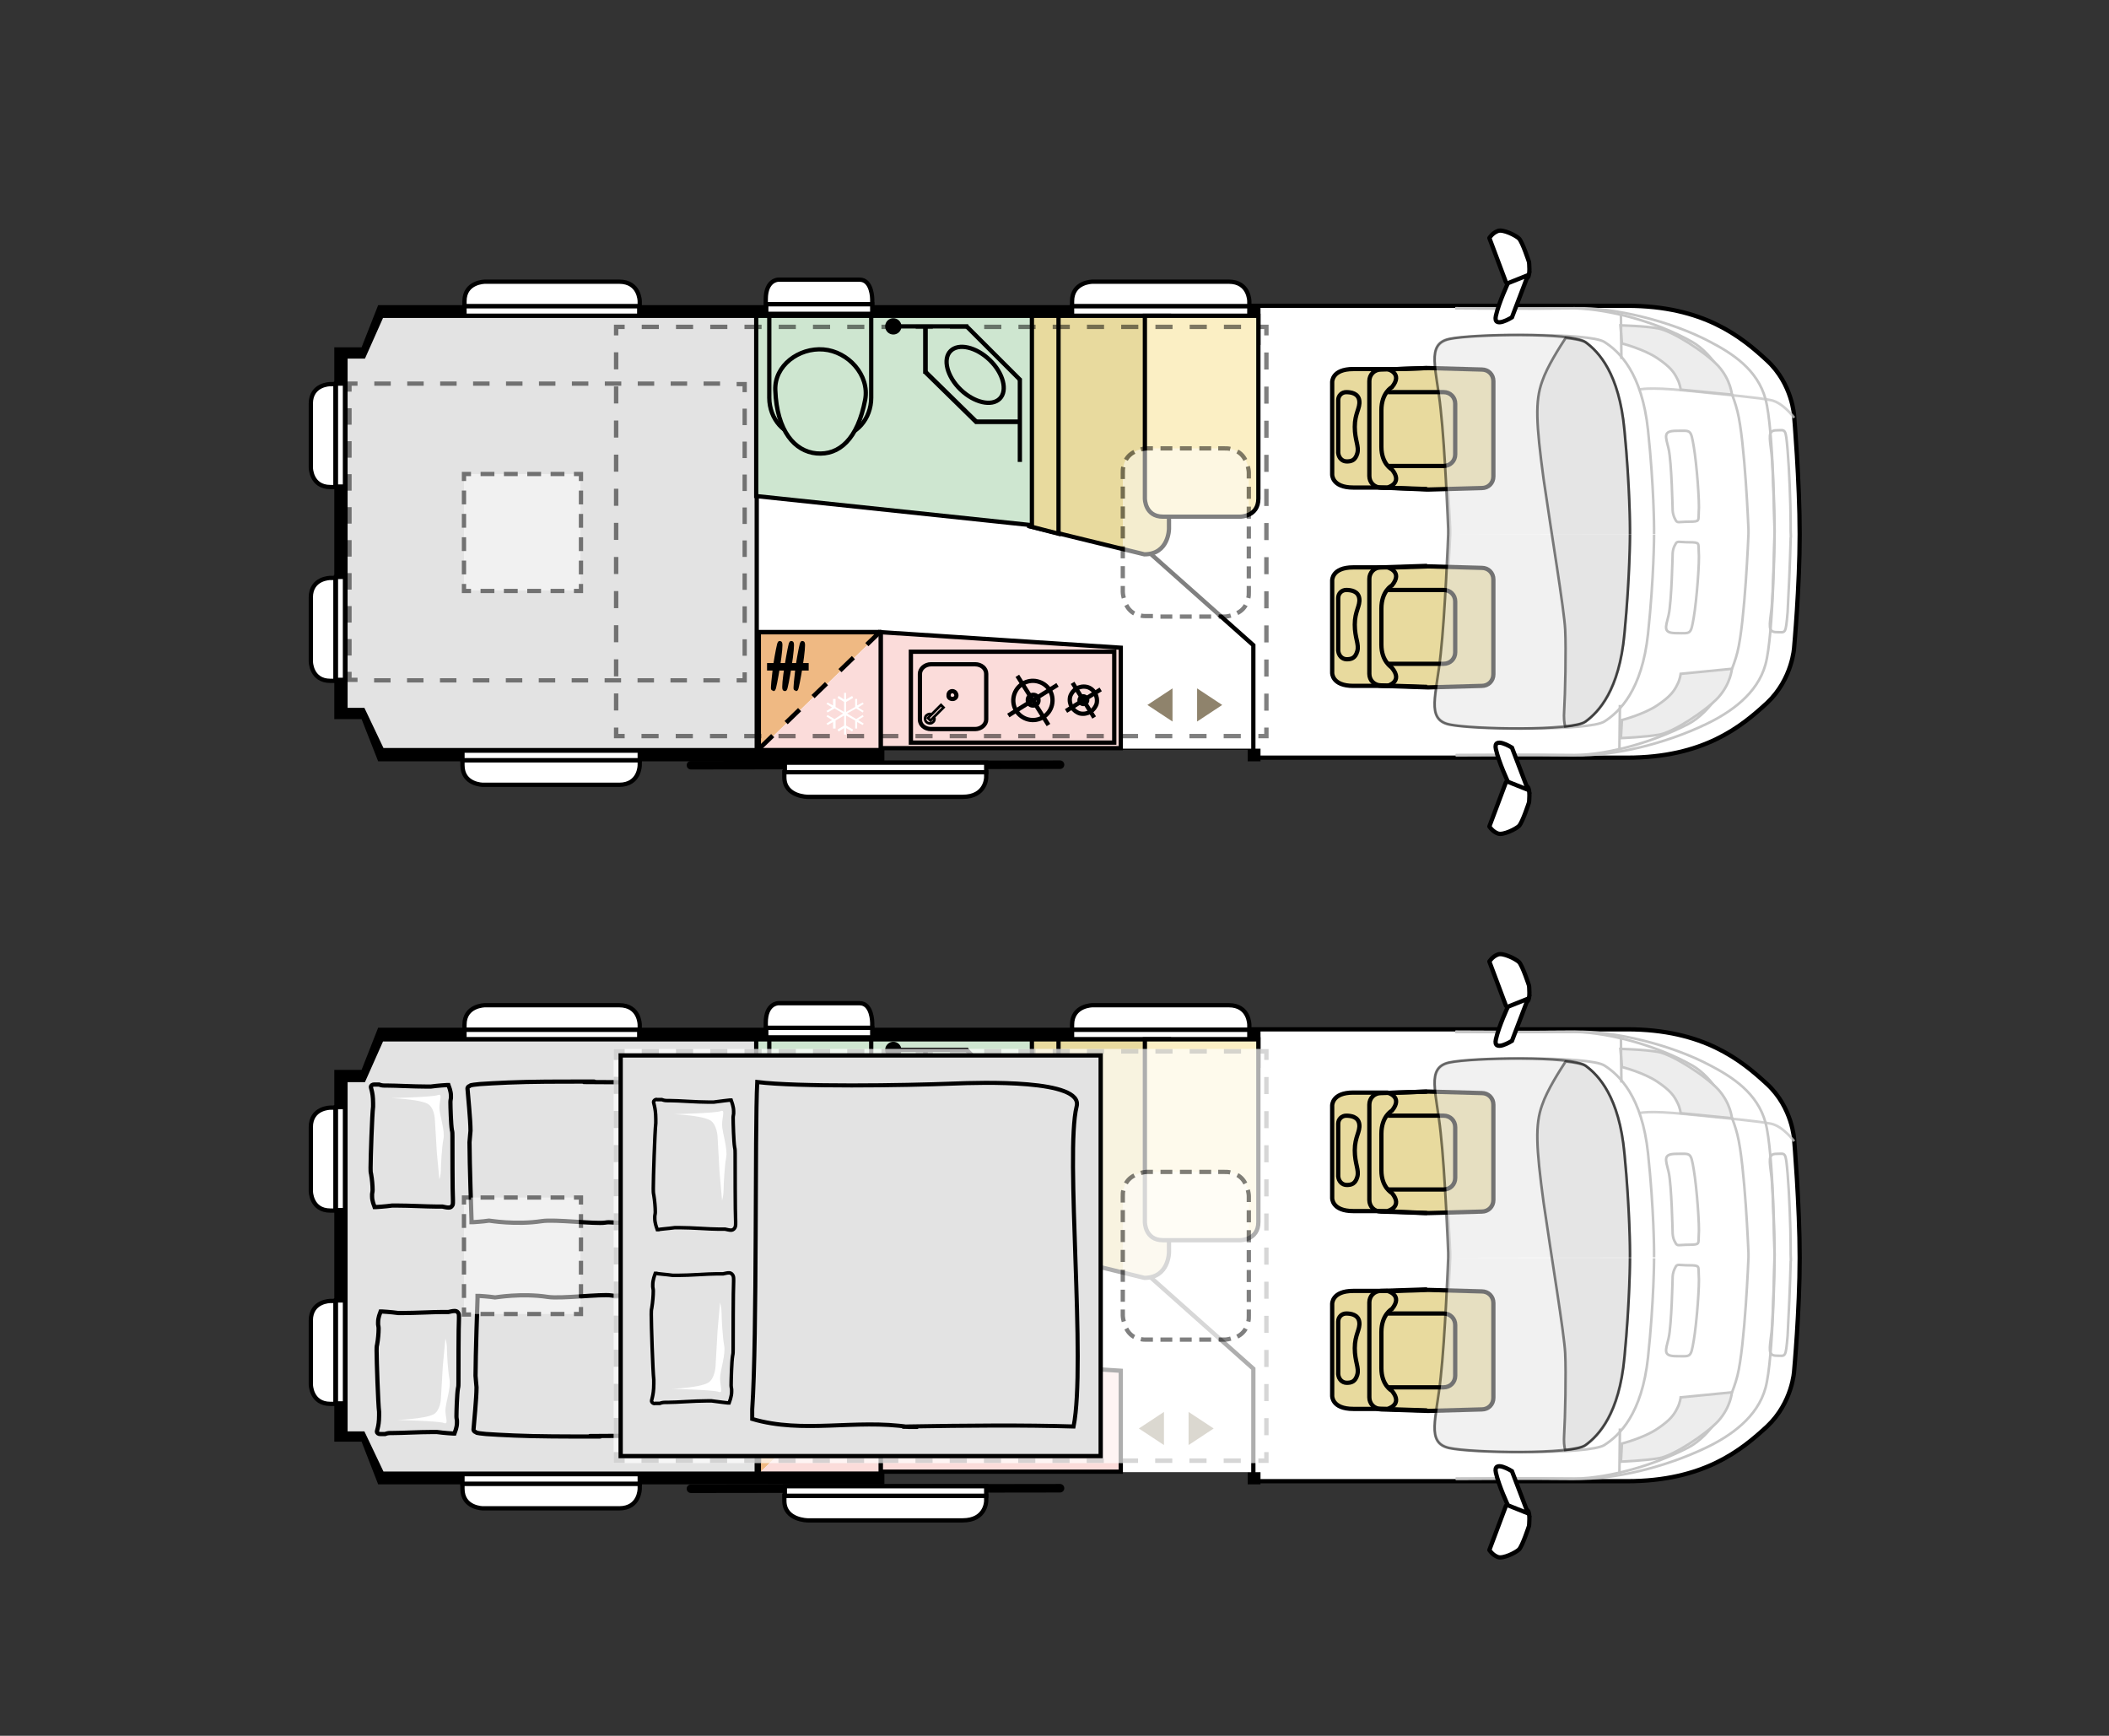 <?xml version="1.0" encoding="utf-8"?>
<!-- Generator: Adobe Illustrator 24.2.0, SVG Export Plug-In . SVG Version: 6.00 Build 0)  -->
<svg version="1.1" xmlns="http://www.w3.org/2000/svg" xmlns:xlink="http://www.w3.org/1999/xlink" x="0px" y="0px"
	 viewBox="0 0 420 345.7" style="enable-background:new 0 0 420 345.7;" xml:space="preserve">
<rect x="0" y="0" width="420" height="345.7" fill="#333333" stroke="none"/>
<style type="text/css">
	.st0{fill:#FFFFFF;}
	.st1{clip-path:url(#SVGID_2_);}
	.st2{clip-path:url(#SVGID_4_);}
	.st3{opacity:0.8;clip-path:url(#SVGID_6_);}
	.st4{clip-path:url(#SVGID_8_);}
	.st5{clip-path:url(#SVGID_10_);fill:none;stroke:#C6C6C6;stroke-width:0.51;stroke-miterlimit:2.613;}
	.st6{clip-path:url(#SVGID_12_);}
	.st7{clip-path:url(#SVGID_14_);fill:none;stroke:#C6C6C6;stroke-width:0.51;stroke-miterlimit:2.613;}
	.st8{clip-path:url(#SVGID_6_);fill:#FFFFFF;}
	.st9{clip-path:url(#SVGID_6_);fill:none;stroke:#000000;stroke-width:0.85;}
	.st10{clip-path:url(#SVGID_6_);fill:none;stroke:#C6C6C6;stroke-width:0.51;}
	.st11{clip-path:url(#SVGID_16_);}
	.st12{clip-path:url(#SVGID_18_);fill:none;stroke:#C6C6C6;stroke-width:0.51;stroke-miterlimit:2.613;}
	.st13{clip-path:url(#SVGID_20_);}
	.st14{clip-path:url(#SVGID_22_);fill:none;stroke:#C6C6C6;stroke-width:0.51;stroke-miterlimit:2.613;}
	.st15{clip-path:url(#SVGID_6_);fill:#EDEDED;}
	.st16{clip-path:url(#SVGID_4_);fill:none;stroke:#C6C6C6;stroke-width:0.51;}
	.st17{clip-path:url(#SVGID_24_);fill:none;stroke:#C6C6C6;stroke-width:0.51;}
	.st18{clip-path:url(#SVGID_24_);fill:#FFFFFF;}
	
		.st19{clip-path:url(#SVGID_24_);fill:none;stroke:#000000;stroke-width:0.85;stroke-linecap:round;stroke-linejoin:round;stroke-miterlimit:2.613;}
	.st20{clip-path:url(#SVGID_24_);fill:none;stroke:#000000;stroke-width:0.85;}
	.st21{clip-path:url(#SVGID_4_);fill:none;stroke:#000000;stroke-width:0.85;}
	.st22{clip-path:url(#SVGID_4_);fill:#FFFFFF;}
	.st23{clip-path:url(#SVGID_4_);fill:none;stroke:#000000;stroke-width:1.7;stroke-linecap:round;}
	.st24{clip-path:url(#SVGID_4_);fill:#8F836C;}
	.st25{clip-path:url(#SVGID_26_);fill:#FFFFFF;}
	.st26{clip-path:url(#SVGID_26_);fill:none;stroke:#000000;stroke-width:0.85;}
	.st27{clip-path:url(#SVGID_28_);fill:#FFFFFF;}
	.st28{clip-path:url(#SVGID_28_);fill:none;stroke:#000000;stroke-width:0.85;}
	.st29{clip-path:url(#SVGID_30_);fill:#FFFFFF;}
	.st30{clip-path:url(#SVGID_30_);fill:none;stroke:#000000;stroke-width:0.85;}
	.st31{clip-path:url(#SVGID_32_);fill:#FFFFFF;}
	.st32{clip-path:url(#SVGID_32_);fill:none;stroke:#000000;stroke-width:0.85;}
	.st33{clip-path:url(#SVGID_34_);fill:#FFFFFF;}
	.st34{clip-path:url(#SVGID_34_);fill:none;stroke:#000000;stroke-width:0.85;}
	.st35{clip-path:url(#SVGID_36_);fill:#FFFFFF;}
	.st36{clip-path:url(#SVGID_36_);fill:none;stroke:#000000;stroke-width:0.85;}
	.st37{clip-path:url(#SVGID_38_);fill:#FFFFFF;}
	.st38{clip-path:url(#SVGID_38_);fill:none;stroke:#000000;stroke-width:0.85;}
	.st39{clip-path:url(#SVGID_40_);fill:#FFFFFF;}
	.st40{clip-path:url(#SVGID_40_);fill:none;stroke:#000000;stroke-width:0.85;}
	.st41{clip-path:url(#SVGID_42_);fill:#FFFFFF;}
	.st42{clip-path:url(#SVGID_42_);fill:none;stroke:#000000;stroke-width:0.85;stroke-miterlimit:10;}
	.st43{clip-path:url(#SVGID_44_);fill:#FFFFFF;}
	.st44{clip-path:url(#SVGID_44_);fill:none;stroke:#000000;stroke-width:0.85;stroke-miterlimit:10;}
	.st45{clip-path:url(#SVGID_46_);fill:#FFFFFF;}
	.st46{clip-path:url(#SVGID_46_);fill:none;stroke:#000000;stroke-width:0.85;stroke-miterlimit:10;}
	.st47{clip-path:url(#SVGID_48_);fill:#FFFFFF;}
	.st48{clip-path:url(#SVGID_48_);fill:none;stroke:#000000;stroke-width:0.85;stroke-miterlimit:10;}
	.st49{clip-path:url(#SVGID_50_);fill:#E8DA9E;}
	.st50{clip-path:url(#SVGID_50_);fill:none;stroke:#000000;stroke-width:0.85;}
	.st51{clip-path:url(#SVGID_4_);fill:#E8DA9E;}
	.st52{clip-path:url(#SVGID_52_);fill:#E8DA9E;}
	.st53{clip-path:url(#SVGID_52_);fill:none;stroke:#000000;stroke-width:0.85;}
	.st54{clip-path:url(#SVGID_54_);fill:#E8DA9E;}
	.st55{clip-path:url(#SVGID_54_);fill:none;stroke:#000000;stroke-width:0.85;}
	.st56{clip-path:url(#SVGID_54_);fill:#FBEFC4;}
	.st57{clip-path:url(#SVGID_4_);fill:#E3E3E3;}
	.st58{clip-path:url(#SVGID_56_);fill:#FFFFFF;}
	.st59{clip-path:url(#SVGID_56_);fill:none;stroke:#000000;stroke-width:0.85;}
	.st60{clip-path:url(#SVGID_58_);fill:#FFFFFF;}
	.st61{clip-path:url(#SVGID_58_);fill:none;stroke:#000000;stroke-width:0.85;}
	.st62{clip-path:url(#SVGID_4_);fill:#CEE6D0;}
	.st63{clip-path:url(#SVGID_4_);fill:none;stroke:#000000;stroke-width:0.85;stroke-miterlimit:10;}
	.st64{clip-path:url(#SVGID_60_);fill:#CEE6D0;}
	.st65{clip-path:url(#SVGID_60_);fill:none;stroke:#000000;stroke-width:0.85;}
	.st66{clip-path:url(#SVGID_60_);}
	.st67{clip-path:url(#SVGID_4_);fill:none;stroke:#000000;stroke-width:0.926;}
	.st68{clip-path:url(#SVGID_62_);fill:none;stroke:#000000;stroke-width:0.85;}
	.st69{clip-path:url(#SVGID_64_);fill:#CEE6D0;}
	.st70{clip-path:url(#SVGID_64_);fill:none;stroke:#000000;stroke-width:0.85;}
	.st71{clip-path:url(#SVGID_64_);}
	.st72{clip-path:url(#SVGID_66_);fill:none;stroke:#000000;stroke-width:0.85;}
	.st73{clip-path:url(#SVGID_4_);fill:#FBDCDA;}
	.st74{clip-path:url(#SVGID_68_);fill:#FBDCDA;}
	.st75{clip-path:url(#SVGID_68_);fill:none;stroke:#000000;stroke-width:0.85;stroke-miterlimit:10;}
	.st76{clip-path:url(#SVGID_68_);fill:none;stroke:#000000;stroke-width:0.85;}
	.st77{clip-path:url(#SVGID_70_);fill:none;stroke:#000000;stroke-width:0.85;}
	.st78{clip-path:url(#SVGID_72_);fill:none;stroke:#000000;stroke-width:0.51;stroke-miterlimit:10;}
	.st79{clip-path:url(#SVGID_4_);fill:none;stroke:#000000;stroke-width:0.51;}
	.st80{clip-path:url(#SVGID_74_);fill:#FBDCDA;}
	.st81{clip-path:url(#SVGID_74_);fill:none;stroke:#000000;stroke-width:0.85;stroke-miterlimit:10;}
	.st82{clip-path:url(#SVGID_74_);fill:none;stroke:#000000;stroke-width:0.85;}
	.st83{clip-path:url(#SVGID_76_);fill:none;stroke:#000000;stroke-width:0.85;}
	.st84{clip-path:url(#SVGID_78_);fill:none;stroke:#000000;stroke-width:0.51;stroke-miterlimit:10;}
	.st85{clip-path:url(#SVGID_4_);fill:#EFB983;}
	
		.st86{clip-path:url(#SVGID_4_);fill:none;stroke:#000000;stroke-width:0.889;stroke-linecap:round;stroke-linejoin:round;stroke-miterlimit:500;}
	.st87{clip-path:url(#SVGID_4_);fill:none;stroke:#000000;stroke-width:0.889;}
	.st88{clip-path:url(#SVGID_80_);}
	.st89{clip-path:url(#SVGID_80_);fill:none;stroke:#000000;stroke-width:0.889;}
	.st90{clip-path:url(#SVGID_4_);fill:none;stroke:#000000;stroke-width:0.889;stroke-dasharray:3.726,3.726;}
	.st91{clip-path:url(#SVGID_82_);}
	.st92{clip-path:url(#SVGID_82_);fill:none;stroke:#000000;stroke-width:0.889;}
	.st93{opacity:0.5;clip-path:url(#SVGID_84_);}
	.st94{clip-path:url(#SVGID_86_);fill:none;stroke:#000000;stroke-width:0.85;stroke-dasharray:3.281,3.281;}
	.st95{clip-path:url(#SVGID_86_);fill:none;stroke:#000000;stroke-width:0.85;stroke-dasharray:3.279,3.279;}
	.st96{clip-path:url(#SVGID_86_);fill:none;stroke:#000000;stroke-width:0.85;stroke-dasharray:3.284,3.284;}
	.st97{clip-path:url(#SVGID_86_);fill:none;stroke:#000000;stroke-width:0.85;}
	.st98{clip-path:url(#SVGID_88_);fill:#FFFFFF;}
	
		.st99{clip-path:url(#SVGID_88_);fill:none;stroke:#000000;stroke-width:0.85;stroke-miterlimit:10;stroke-dasharray:2.749,1.899;}
	.st100{clip-path:url(#SVGID_88_);fill:none;stroke:#000000;stroke-width:0.85;stroke-miterlimit:10;}
	.st101{clip-path:url(#SVGID_84_);fill:#E3E3E3;}
	.st102{clip-path:url(#SVGID_84_);fill:none;stroke:#000000;stroke-width:0.842;}
	.st103{clip-path:url(#SVGID_84_);fill:#FFFFFF;}
	.st104{clip-path:url(#SVGID_90_);}
	.st105{clip-path:url(#SVGID_92_);fill:#FFFFFF;}
	
		.st106{clip-path:url(#SVGID_92_);fill:none;stroke:#000000;stroke-width:0.85;stroke-miterlimit:10;stroke-dasharray:2.749,1.899;}
	.st107{clip-path:url(#SVGID_92_);fill:none;stroke:#000000;stroke-width:0.85;stroke-miterlimit:10;}
	.st108{clip-path:url(#SVGID_94_);}
	.st109{clip-path:url(#SVGID_96_);fill:none;stroke:#000000;stroke-width:0.872;}
	.st110{clip-path:url(#SVGID_96_);fill:none;stroke:#000000;stroke-width:0.872;stroke-dasharray:3.41,3.41;}
	.st111{clip-path:url(#SVGID_96_);fill:none;stroke:#000000;stroke-width:0.872;stroke-dasharray:3.397,3.397;}
	.st112{clip-path:url(#SVGID_98_);}
	.st113{clip-path:url(#SVGID_100_);fill:none;stroke:#000000;stroke-width:0.872;}
	.st114{clip-path:url(#SVGID_100_);fill:none;stroke:#000000;stroke-width:0.872;stroke-dasharray:3.41,3.41;}
	.st115{clip-path:url(#SVGID_100_);fill:none;stroke:#000000;stroke-width:0.872;stroke-dasharray:3.397,3.397;}
	.st116{opacity:0.68;clip-path:url(#SVGID_84_);}
	.st117{clip-path:url(#SVGID_102_);fill:#FFFFFF;}
	.st118{clip-path:url(#SVGID_104_);}
	.st119{clip-path:url(#SVGID_106_);fill:#FFFFFF;}
	
		.st120{clip-path:url(#SVGID_106_);fill:none;stroke:#000000;stroke-width:0.85;stroke-miterlimit:10;stroke-dasharray:2.336,1.486;}
	
		.st121{clip-path:url(#SVGID_106_);fill:none;stroke:#000000;stroke-width:0.85;stroke-miterlimit:10;stroke-dasharray:2.407,1.557;}
	
		.st122{clip-path:url(#SVGID_106_);fill:none;stroke:#000000;stroke-width:0.85;stroke-miterlimit:10;stroke-dasharray:2.358,1.508;}
	.st123{clip-path:url(#SVGID_106_);fill:none;stroke:#000000;stroke-width:0.85;stroke-miterlimit:10;}
	.st124{clip-path:url(#SVGID_108_);}
	.st125{clip-path:url(#SVGID_110_);fill:#FFFFFF;}
	
		.st126{clip-path:url(#SVGID_110_);fill:none;stroke:#000000;stroke-width:0.85;stroke-miterlimit:10;stroke-dasharray:2.336,1.486;}
	
		.st127{clip-path:url(#SVGID_110_);fill:none;stroke:#000000;stroke-width:0.85;stroke-miterlimit:10;stroke-dasharray:2.407,1.557;}
	
		.st128{clip-path:url(#SVGID_110_);fill:none;stroke:#000000;stroke-width:0.85;stroke-miterlimit:10;stroke-dasharray:2.358,1.508;}
	.st129{clip-path:url(#SVGID_110_);fill:none;stroke:#000000;stroke-width:0.85;stroke-miterlimit:10;}
	.st130{clip-path:url(#SVGID_112_);}
	.st131{clip-path:url(#SVGID_114_);fill:#E3E3E3;}
	.st132{clip-path:url(#SVGID_114_);fill:none;stroke:#000000;stroke-width:0.51;}
	.st133{clip-path:url(#SVGID_116_);}
	.st134{clip-path:url(#SVGID_118_);fill:#DADADA;}
	.st135{clip-path:url(#SVGID_118_);fill:none;stroke:#000000;stroke-width:0.51;}
	.st136{clip-path:url(#SVGID_120_);}
	.st137{clip-path:url(#SVGID_122_);fill:#E3E3E3;}
	.st138{clip-path:url(#SVGID_122_);fill:none;stroke:#000000;stroke-width:0.51;}
	.st139{clip-path:url(#SVGID_124_);}
	.st140{clip-path:url(#SVGID_126_);fill:#DADADA;}
	.st141{clip-path:url(#SVGID_126_);fill:none;stroke:#000000;stroke-width:0.51;}
	.st142{clip-path:url(#SVGID_84_);fill:none;stroke:#000000;stroke-width:0.859;}
	.st143{clip-path:url(#SVGID_84_);fill:none;stroke:#000000;stroke-width:0.7;}
	.st144{clip-path:url(#SVGID_84_);fill:none;stroke:#000000;stroke-width:0.813;}
	.st145{clip-path:url(#SVGID_128_);}
	.st146{clip-path:url(#SVGID_130_);}
	.st147{opacity:0.8;clip-path:url(#SVGID_132_);}
	.st148{clip-path:url(#SVGID_134_);}
	.st149{clip-path:url(#SVGID_136_);fill:none;stroke:#C6C6C6;stroke-width:0.51;stroke-miterlimit:2.613;}
	.st150{clip-path:url(#SVGID_138_);}
	.st151{clip-path:url(#SVGID_140_);fill:none;stroke:#C6C6C6;stroke-width:0.51;stroke-miterlimit:2.613;}
	.st152{clip-path:url(#SVGID_132_);fill:#FFFFFF;}
	.st153{clip-path:url(#SVGID_132_);fill:none;stroke:#000000;stroke-width:0.85;}
	.st154{clip-path:url(#SVGID_132_);fill:none;stroke:#C6C6C6;stroke-width:0.51;}
	.st155{clip-path:url(#SVGID_142_);}
	.st156{clip-path:url(#SVGID_144_);fill:none;stroke:#C6C6C6;stroke-width:0.51;stroke-miterlimit:2.613;}
	.st157{clip-path:url(#SVGID_146_);}
	.st158{clip-path:url(#SVGID_148_);fill:none;stroke:#C6C6C6;stroke-width:0.51;stroke-miterlimit:2.613;}
	.st159{clip-path:url(#SVGID_132_);fill:#EDEDED;}
	.st160{clip-path:url(#SVGID_130_);fill:none;stroke:#C6C6C6;stroke-width:0.51;}
	.st161{clip-path:url(#SVGID_150_);fill:none;stroke:#C6C6C6;stroke-width:0.51;}
	.st162{clip-path:url(#SVGID_150_);fill:#FFFFFF;}
	
		.st163{clip-path:url(#SVGID_150_);fill:none;stroke:#000000;stroke-width:0.85;stroke-linecap:round;stroke-linejoin:round;stroke-miterlimit:2.613;}
	.st164{clip-path:url(#SVGID_150_);fill:none;stroke:#000000;stroke-width:0.85;}
	.st165{clip-path:url(#SVGID_130_);fill:none;stroke:#000000;stroke-width:0.85;}
	.st166{clip-path:url(#SVGID_130_);fill:#FFFFFF;}
	.st167{clip-path:url(#SVGID_130_);fill:none;stroke:#000000;stroke-width:1.7;stroke-linecap:round;}
	.st168{clip-path:url(#SVGID_130_);fill:#8F836C;}
	.st169{clip-path:url(#SVGID_152_);fill:#FFFFFF;}
	.st170{clip-path:url(#SVGID_152_);fill:none;stroke:#000000;stroke-width:0.85;}
	.st171{clip-path:url(#SVGID_154_);fill:#FFFFFF;}
	.st172{clip-path:url(#SVGID_154_);fill:none;stroke:#000000;stroke-width:0.85;}
	.st173{clip-path:url(#SVGID_156_);fill:#FFFFFF;}
	.st174{clip-path:url(#SVGID_156_);fill:none;stroke:#000000;stroke-width:0.85;}
	.st175{clip-path:url(#SVGID_158_);fill:#FFFFFF;}
	.st176{clip-path:url(#SVGID_158_);fill:none;stroke:#000000;stroke-width:0.85;}
	.st177{clip-path:url(#SVGID_160_);fill:#FFFFFF;}
	.st178{clip-path:url(#SVGID_160_);fill:none;stroke:#000000;stroke-width:0.85;}
	.st179{clip-path:url(#SVGID_162_);fill:#FFFFFF;}
	.st180{clip-path:url(#SVGID_162_);fill:none;stroke:#000000;stroke-width:0.85;}
	.st181{clip-path:url(#SVGID_164_);fill:#FFFFFF;}
	.st182{clip-path:url(#SVGID_164_);fill:none;stroke:#000000;stroke-width:0.85;}
	.st183{clip-path:url(#SVGID_166_);fill:#FFFFFF;}
	.st184{clip-path:url(#SVGID_166_);fill:none;stroke:#000000;stroke-width:0.85;}
	.st185{clip-path:url(#SVGID_168_);fill:#FFFFFF;}
	.st186{clip-path:url(#SVGID_168_);fill:none;stroke:#000000;stroke-width:0.85;stroke-miterlimit:10;}
	.st187{clip-path:url(#SVGID_170_);fill:#FFFFFF;}
	.st188{clip-path:url(#SVGID_170_);fill:none;stroke:#000000;stroke-width:0.85;stroke-miterlimit:10;}
	.st189{clip-path:url(#SVGID_172_);fill:#FFFFFF;}
	.st190{clip-path:url(#SVGID_172_);fill:none;stroke:#000000;stroke-width:0.85;stroke-miterlimit:10;}
	.st191{clip-path:url(#SVGID_174_);fill:#FFFFFF;}
	.st192{clip-path:url(#SVGID_174_);fill:none;stroke:#000000;stroke-width:0.85;stroke-miterlimit:10;}
	.st193{clip-path:url(#SVGID_176_);fill:#E8DA9E;}
	.st194{clip-path:url(#SVGID_176_);fill:none;stroke:#000000;stroke-width:0.85;}
	.st195{clip-path:url(#SVGID_130_);fill:#E8DA9E;}
	.st196{clip-path:url(#SVGID_178_);fill:#E8DA9E;}
	.st197{clip-path:url(#SVGID_178_);fill:none;stroke:#000000;stroke-width:0.85;}
	.st198{clip-path:url(#SVGID_180_);fill:#E8DA9E;}
	.st199{clip-path:url(#SVGID_180_);fill:none;stroke:#000000;stroke-width:0.85;}
	.st200{clip-path:url(#SVGID_180_);fill:#FBEFC4;}
	.st201{clip-path:url(#SVGID_130_);fill:#E3E3E3;}
	.st202{clip-path:url(#SVGID_182_);fill:#FFFFFF;}
	.st203{clip-path:url(#SVGID_182_);fill:none;stroke:#000000;stroke-width:0.85;}
	.st204{clip-path:url(#SVGID_184_);fill:#FFFFFF;}
	.st205{clip-path:url(#SVGID_184_);fill:none;stroke:#000000;stroke-width:0.85;}
	.st206{clip-path:url(#SVGID_130_);fill:#CEE6D0;}
	.st207{clip-path:url(#SVGID_130_);fill:none;stroke:#000000;stroke-width:0.85;stroke-miterlimit:10;}
	.st208{clip-path:url(#SVGID_186_);fill:#CEE6D0;}
	.st209{clip-path:url(#SVGID_186_);fill:none;stroke:#000000;stroke-width:0.85;}
	.st210{clip-path:url(#SVGID_186_);}
	.st211{clip-path:url(#SVGID_130_);fill:none;stroke:#000000;stroke-width:0.926;}
	.st212{clip-path:url(#SVGID_188_);fill:none;stroke:#000000;stroke-width:0.85;}
	.st213{clip-path:url(#SVGID_190_);fill:#CEE6D0;}
	.st214{clip-path:url(#SVGID_190_);fill:none;stroke:#000000;stroke-width:0.85;}
	.st215{clip-path:url(#SVGID_190_);}
	.st216{clip-path:url(#SVGID_192_);fill:none;stroke:#000000;stroke-width:0.85;}
	.st217{clip-path:url(#SVGID_130_);fill:#FBDCDA;}
	.st218{clip-path:url(#SVGID_194_);fill:#FBDCDA;}
	.st219{clip-path:url(#SVGID_194_);fill:none;stroke:#000000;stroke-width:0.85;stroke-miterlimit:10;}
	.st220{clip-path:url(#SVGID_194_);fill:none;stroke:#000000;stroke-width:0.85;}
	.st221{clip-path:url(#SVGID_196_);fill:none;stroke:#000000;stroke-width:0.85;}
	.st222{clip-path:url(#SVGID_198_);fill:none;stroke:#000000;stroke-width:0.51;stroke-miterlimit:10;}
	.st223{clip-path:url(#SVGID_130_);fill:none;stroke:#000000;stroke-width:0.51;}
	.st224{clip-path:url(#SVGID_200_);fill:#FBDCDA;}
	.st225{clip-path:url(#SVGID_200_);fill:none;stroke:#000000;stroke-width:0.85;stroke-miterlimit:10;}
	.st226{clip-path:url(#SVGID_200_);fill:none;stroke:#000000;stroke-width:0.85;}
	.st227{clip-path:url(#SVGID_202_);fill:none;stroke:#000000;stroke-width:0.85;}
	.st228{clip-path:url(#SVGID_204_);fill:none;stroke:#000000;stroke-width:0.51;stroke-miterlimit:10;}
	.st229{clip-path:url(#SVGID_130_);fill:#EFB983;}
	
		.st230{clip-path:url(#SVGID_130_);fill:none;stroke:#000000;stroke-width:0.889;stroke-linecap:round;stroke-linejoin:round;stroke-miterlimit:500;}
	.st231{clip-path:url(#SVGID_130_);fill:none;stroke:#000000;stroke-width:0.889;}
	.st232{clip-path:url(#SVGID_206_);}
	.st233{clip-path:url(#SVGID_206_);fill:none;stroke:#000000;stroke-width:0.889;}
	.st234{clip-path:url(#SVGID_130_);fill:none;stroke:#000000;stroke-width:0.889;stroke-dasharray:3.726,3.726;}
	.st235{clip-path:url(#SVGID_208_);}
	.st236{clip-path:url(#SVGID_208_);fill:none;stroke:#000000;stroke-width:0.889;}
	.st237{opacity:0.5;clip-path:url(#SVGID_210_);}
	.st238{clip-path:url(#SVGID_212_);fill:none;stroke:#000000;stroke-width:0.85;stroke-dasharray:3.281,3.281;}
	.st239{clip-path:url(#SVGID_212_);fill:none;stroke:#000000;stroke-width:0.85;stroke-dasharray:3.279,3.279;}
	.st240{clip-path:url(#SVGID_212_);fill:none;stroke:#000000;stroke-width:0.85;stroke-dasharray:3.284,3.284;}
	.st241{clip-path:url(#SVGID_212_);fill:none;stroke:#000000;stroke-width:0.85;}
	.st242{clip-path:url(#SVGID_214_);fill:#FFFFFF;}
	
		.st243{clip-path:url(#SVGID_214_);fill:none;stroke:#000000;stroke-width:0.85;stroke-miterlimit:10;stroke-dasharray:2.749,1.899;}
	.st244{clip-path:url(#SVGID_214_);fill:none;stroke:#000000;stroke-width:0.85;stroke-miterlimit:10;}
	.st245{clip-path:url(#SVGID_210_);fill:#E3E3E3;}
	.st246{clip-path:url(#SVGID_210_);fill:none;stroke:#000000;stroke-width:0.842;}
	.st247{clip-path:url(#SVGID_210_);fill:#FFFFFF;}
	.st248{clip-path:url(#SVGID_216_);}
	.st249{clip-path:url(#SVGID_218_);fill:#FFFFFF;}
	
		.st250{clip-path:url(#SVGID_218_);fill:none;stroke:#000000;stroke-width:0.85;stroke-miterlimit:10;stroke-dasharray:2.749,1.899;}
	.st251{clip-path:url(#SVGID_218_);fill:none;stroke:#000000;stroke-width:0.85;stroke-miterlimit:10;}
	.st252{clip-path:url(#SVGID_220_);}
	.st253{clip-path:url(#SVGID_222_);fill:none;stroke:#000000;stroke-width:0.872;}
	.st254{clip-path:url(#SVGID_222_);fill:none;stroke:#000000;stroke-width:0.872;stroke-dasharray:3.41,3.41;}
	.st255{clip-path:url(#SVGID_222_);fill:none;stroke:#000000;stroke-width:0.872;stroke-dasharray:3.397,3.397;}
	.st256{clip-path:url(#SVGID_224_);}
	.st257{clip-path:url(#SVGID_226_);fill:none;stroke:#000000;stroke-width:0.872;}
	.st258{clip-path:url(#SVGID_226_);fill:none;stroke:#000000;stroke-width:0.872;stroke-dasharray:3.41,3.41;}
	.st259{clip-path:url(#SVGID_226_);fill:none;stroke:#000000;stroke-width:0.872;stroke-dasharray:3.397,3.397;}
	.st260{opacity:0.68;clip-path:url(#SVGID_210_);}
	.st261{clip-path:url(#SVGID_228_);fill:#FFFFFF;}
	.st262{clip-path:url(#SVGID_230_);}
	.st263{clip-path:url(#SVGID_232_);fill:#FFFFFF;}
	
		.st264{clip-path:url(#SVGID_232_);fill:none;stroke:#000000;stroke-width:0.85;stroke-miterlimit:10;stroke-dasharray:2.336,1.486;}
	
		.st265{clip-path:url(#SVGID_232_);fill:none;stroke:#000000;stroke-width:0.85;stroke-miterlimit:10;stroke-dasharray:2.407,1.557;}
	
		.st266{clip-path:url(#SVGID_232_);fill:none;stroke:#000000;stroke-width:0.85;stroke-miterlimit:10;stroke-dasharray:2.358,1.508;}
	.st267{clip-path:url(#SVGID_232_);fill:none;stroke:#000000;stroke-width:0.85;stroke-miterlimit:10;}
	.st268{clip-path:url(#SVGID_234_);}
	.st269{clip-path:url(#SVGID_236_);fill:#FFFFFF;}
	
		.st270{clip-path:url(#SVGID_236_);fill:none;stroke:#000000;stroke-width:0.85;stroke-miterlimit:10;stroke-dasharray:2.336,1.486;}
	
		.st271{clip-path:url(#SVGID_236_);fill:none;stroke:#000000;stroke-width:0.85;stroke-miterlimit:10;stroke-dasharray:2.407,1.557;}
	
		.st272{clip-path:url(#SVGID_236_);fill:none;stroke:#000000;stroke-width:0.85;stroke-miterlimit:10;stroke-dasharray:2.358,1.508;}
	.st273{clip-path:url(#SVGID_236_);fill:none;stroke:#000000;stroke-width:0.85;stroke-miterlimit:10;}
	.st274{clip-path:url(#SVGID_238_);}
	.st275{clip-path:url(#SVGID_240_);fill:#E3E3E3;}
	.st276{clip-path:url(#SVGID_240_);fill:none;stroke:#000000;stroke-width:0.51;}
	.st277{clip-path:url(#SVGID_242_);}
	.st278{clip-path:url(#SVGID_244_);fill:#DADADA;}
	.st279{clip-path:url(#SVGID_244_);fill:none;stroke:#000000;stroke-width:0.51;}
	.st280{clip-path:url(#SVGID_246_);}
	.st281{clip-path:url(#SVGID_248_);fill:#E3E3E3;}
	.st282{clip-path:url(#SVGID_248_);fill:none;stroke:#000000;stroke-width:0.51;}
	.st283{clip-path:url(#SVGID_250_);}
	.st284{clip-path:url(#SVGID_252_);fill:#DADADA;}
	.st285{clip-path:url(#SVGID_252_);fill:none;stroke:#000000;stroke-width:0.51;}
	.st286{clip-path:url(#SVGID_210_);fill:none;stroke:#000000;stroke-width:0.859;}
	.st287{clip-path:url(#SVGID_210_);fill:none;stroke:#000000;stroke-width:0.7;}
	.st288{clip-path:url(#SVGID_210_);fill:none;stroke:#000000;stroke-width:0.813;}
</style>
<g id="background">
</g>
<g id="nomi">
</g>
<g id="Livello_1">
	<g id="Livello_2">
	</g>
	<g>
		<g>
			<defs>
				<rect id="SVGID_127_" x="13.3" y="-282.2" width="481.9" height="722.8"/>
			</defs>
			<clipPath id="SVGID_2_">
				<use xlink:href="#SVGID_127_"  style="overflow:visible;"/>
			</clipPath>
			<g class="st1">
				<defs>
					<rect id="SVGID_129_" x="13.3" y="-282.2" width="481.9" height="722.8"/>
				</defs>
				<clipPath id="SVGID_4_">
					<use xlink:href="#SVGID_129_"  style="overflow:visible;"/>
				</clipPath>
				<g class="st2">
					<defs>
						<rect id="SVGID_131_" x="13.3" y="-282.2" width="481.9" height="722.8"/>
					</defs>
					<clipPath id="SVGID_6_">
						<use xlink:href="#SVGID_131_"  style="overflow:visible;"/>
					</clipPath>
					<g class="st3">
						<g>
							<defs>
								<rect id="SVGID_133_" x="324.9" y="126.7" width="34.3" height="9.7"/>
							</defs>
							<clipPath id="SVGID_8_">
								<use xlink:href="#SVGID_133_"  style="overflow:visible;"/>
							</clipPath>
							<g class="st4">
								<defs>
									<rect id="SVGID_135_" x="324.9" y="126.7" width="34.3" height="9.7"/>
								</defs>
								<clipPath id="SVGID_10_">
									<use xlink:href="#SVGID_135_"  style="overflow:visible;"/>
								</clipPath>
								<path class="st5" d="M357.3,128.6c0,0-2.1,3-4.5,3.5c-2.4,0.5-8.9,1.1-16.6,1.9c-7.8,0.8-9.5,0.2-9.5,0.2"/>
							</g>
						</g>
					</g>
					<g class="st3">
						<g>
							<defs>
								<rect id="SVGID_137_" x="324.9" y="270.8" width="34.3" height="9.7"/>
							</defs>
							<clipPath id="SVGID_12_">
								<use xlink:href="#SVGID_137_"  style="overflow:visible;"/>
							</clipPath>
							<g class="st6">
								<defs>
									<rect id="SVGID_139_" x="324.9" y="270.8" width="34.3" height="9.7"/>
								</defs>
								<clipPath id="SVGID_14_">
									<use xlink:href="#SVGID_139_"  style="overflow:visible;"/>
								</clipPath>
								<path class="st7" d="M357.3,272.7c0,0-2.1,3-4.5,3.5c-2.4,0.5-8.9,1.1-16.6,1.9c-7.8,0.8-9.5,0.2-9.5,0.2"/>
							</g>
						</g>
					</g>
					<path class="st8" d="M358.4,106.4c0,10.5-1.1,22.5-1.1,22.5s-0.3,6.3-5.4,11.1c-5.1,4.7-12.6,10.9-27.9,10.9h-74.5V60.9h74.5
						c15.3,0,22.8,6.2,27.9,10.9c5.1,4.7,5.4,11.1,5.4,11.1S358.4,95.9,358.4,106.4"/>
					<path class="st9" d="M358.4,106.4c0,10.5-1.1,22.5-1.1,22.5s-0.3,6.3-5.4,11.1c-5.1,4.7-12.6,10.9-27.9,10.9h-74.5V60.9h74.5
						c15.3,0,22.8,6.2,27.9,10.9c5.1,4.7,5.4,11.1,5.4,11.1S358.4,95.9,358.4,106.4z"/>
					<path class="st8" d="M358.4,250.5c0,10.5-1.1,22.5-1.1,22.5s-0.3,6.3-5.4,11.1c-5.1,4.7-12.6,10.9-27.9,10.9h-74.5V205h74.5
						c15.3,0,22.8,6.2,27.9,10.9c5.1,4.7,5.4,11.1,5.4,11.1S358.4,240,358.4,250.5"/>
					<path class="st9" d="M358.4,250.5c0,10.5-1.1,22.5-1.1,22.5s-0.3,6.3-5.4,11.1c-5.1,4.7-12.6,10.9-27.9,10.9h-74.5V205h74.5
						c15.3,0,22.8,6.2,27.9,10.9c5.1,4.7,5.4,11.1,5.4,11.1S358.4,240,358.4,250.5z"/>
					<path class="st10" d="M348.2,106.4l0-1c0,0-0.7-17.6-2.2-23.5c-1.5-5.9-5-11.5-9-13.8c-7.4-4.2-17.8-6.9-24.9-6.7
						c-7.1,0.1-22.2,0-22.2,0 M348.2,106.4c0,0-0.7,17.6-2.2,23.5c-1.5,5.9-5.4,12-9.8,14.3c-7.6,3.9-17,6.4-24.1,6.2
						c-7.1-0.1-22.2,0-22.2,0"/>
					<path class="st10" d="M348.2,250.5l0-1c0,0-0.7-17.6-2.2-23.5c-1.5-5.9-5-11.5-9-13.8c-7.4-4.2-17.8-6.9-24.9-6.7
						c-7.1,0.1-22.2,0-22.2,0 M348.2,250.5c0,0-0.7,17.6-2.2,23.5c-1.5,5.9-5.4,12-9.8,14.3c-7.6,3.9-17,6.4-24.1,6.2
						c-7.1-0.1-22.2,0-22.2,0"/>
					<path class="st10" d="M333.1,110.3c0,0-0.2,9.6-0.8,12.2c-0.6,2.5-1.2,3.6,1.6,3.6c2.8,0,2.8,0.4,3.4-3.1
						c0.6-3.5,1.2-11.4,1-13.1c-0.1-1.7,0.3-1.9-1.9-1.9c-2.2,0-2.4-0.4-2.8,0.5C333.1,109.3,333.1,110.3,333.1,110.3z"/>
					<path class="st10" d="M333.1,254.3c0,0-0.2,9.6-0.8,12.2c-0.6,2.5-1.2,3.6,1.6,3.6c2.8,0,2.8,0.4,3.4-3.1
						c0.6-3.5,1.2-11.4,1-13.1c-0.1-1.7,0.3-1.9-1.9-1.9c-2.2,0-2.4-0.4-2.8,0.5C333.1,253.4,333.1,254.3,333.1,254.3z"/>
					<g class="st3">
						<g>
							<defs>
								<rect id="SVGID_141_" x="324.6" y="75.4" width="34.6" height="9.7"/>
							</defs>
							<clipPath id="SVGID_16_">
								<use xlink:href="#SVGID_141_"  style="overflow:visible;"/>
							</clipPath>
							<g class="st11">
								<defs>
									<rect id="SVGID_143_" x="324.6" y="75.4" width="34.6" height="9.7"/>
								</defs>
								<clipPath id="SVGID_18_">
									<use xlink:href="#SVGID_143_"  style="overflow:visible;"/>
								</clipPath>
								<path class="st12" d="M357.3,83.2c0,0-2.2-3-4.6-3.5c-2.4-0.5-8.9-1.1-16.8-1.9c-7.8-0.8-9.5-0.2-9.5-0.2"/>
							</g>
						</g>
					</g>
					<g class="st3">
						<g>
							<defs>
								<rect id="SVGID_145_" x="324.6" y="219.5" width="34.6" height="9.7"/>
							</defs>
							<clipPath id="SVGID_20_">
								<use xlink:href="#SVGID_145_"  style="overflow:visible;"/>
							</clipPath>
							<g class="st13">
								<defs>
									<rect id="SVGID_147_" x="324.6" y="219.5" width="34.6" height="9.7"/>
								</defs>
								<clipPath id="SVGID_22_">
									<use xlink:href="#SVGID_147_"  style="overflow:visible;"/>
								</clipPath>
								<path class="st14" d="M357.3,227.3c0,0-2.2-3-4.6-3.5c-2.4-0.5-8.9-1.1-16.8-1.9c-7.8-0.8-9.5-0.2-9.5-0.2"/>
							</g>
						</g>
					</g>
					<path class="st10" d="M333.1,101.6c0,0-0.2-9.6-0.8-12.2c-0.6-2.5-1.2-3.6,1.6-3.6c2.8,0,2.8-0.4,3.4,3.1
						c0.6,3.5,1.2,11.4,1,13.1c-0.1,1.7,0.3,1.9-1.9,1.9c-2.2,0-2.4,0.4-2.8-0.5C333.1,102.5,333.1,101.6,333.1,101.6z"/>
					<path class="st10" d="M333.1,245.6c0,0-0.2-9.7-0.8-12.2c-0.6-2.5-1.2-3.6,1.6-3.6c2.8,0,2.8-0.4,3.4,3.1
						c0.6,3.5,1.2,11.4,1,13.1c-0.1,1.7,0.3,1.9-1.9,1.9c-2.2,0-2.4,0.4-2.8-0.5C333.1,246.6,333.1,245.6,333.1,245.6z"/>
					<path class="st15" d="M323,143.4c0,0,4.3-1.1,7-2.9c2.7-1.8,3.4-2.9,4-4.1c0.6-1.1,0.7-2.2,0.7-2.2l10.2-1c0,0-0.2,2.9-2.7,5.7
						c-2.6,2.8-9,6.9-11.7,7.4c-2.7,0.5-7.7,0.7-7.7,0.7L323,143.4z"/>
					<path class="st10" d="M323,143.4c0,0,4.3-1.1,7-2.9c2.7-1.8,3.4-2.9,4-4.1c0.6-1.1,0.7-2.2,0.7-2.2l10.2-1c0,0-0.2,2.9-2.7,5.7
						c-2.6,2.8-9,6.9-11.7,7.4c-2.7,0.5-7.7,0.7-7.7,0.7L323,143.4z"/>
					<path class="st15" d="M323,287.5c0,0,4.3-1.1,7-2.9c2.7-1.8,3.4-2.9,4-4.1c0.6-1.1,0.7-2.2,0.7-2.2l10.2-1c0,0-0.2,2.9-2.7,5.7
						c-2.6,2.8-9,6.9-11.7,7.4c-2.7,0.5-7.7,0.7-7.7,0.7L323,287.5z"/>
					<path class="st10" d="M323,287.5c0,0,4.3-1.1,7-2.9c2.7-1.8,3.4-2.9,4-4.1c0.6-1.1,0.7-2.2,0.7-2.2l10.2-1c0,0-0.2,2.9-2.7,5.7
						c-2.6,2.8-9,6.9-11.7,7.4c-2.7,0.5-7.7,0.7-7.7,0.7L323,287.5z"/>
					<path class="st15" d="M323,68.4c0,0,4.3,1.1,7,2.9c2.7,1.8,3.4,2.9,4,4.1c0.6,1.1,0.7,2.2,0.7,2.2l10.2,1c0,0-0.2-2.9-2.7-5.7
						c-2.6-2.8-9.2-7-12-7.5c-2.7-0.5-7.5-0.6-7.5-0.6L323,68.4z"/>
					<path class="st10" d="M323,68.4c0,0,4.3,1.1,7,2.9c2.7,1.8,3.4,2.9,4,4.1c0.6,1.1,0.7,2.2,0.7,2.2l10.2,1c0,0-0.2-2.9-2.7-5.7
						c-2.6-2.8-9.2-7-12-7.5c-2.7-0.5-7.5-0.6-7.5-0.6L323,68.4z"/>
					<path class="st15" d="M323,212.5c0,0,4.3,1.1,7,2.9c2.7,1.8,3.4,2.9,4,4.1c0.6,1.1,0.7,2.2,0.7,2.2l10.2,1c0,0-0.2-2.9-2.7-5.7
						c-2.6-2.8-9.2-7-12-7.5s-7.5-0.6-7.5-0.6L323,212.5z"/>
					<path class="st10" d="M323,212.5c0,0,4.3,1.1,7,2.9c2.7,1.8,3.4,2.9,4,4.1c0.6,1.1,0.7,2.2,0.7,2.2l10.2,1c0,0-0.2-2.9-2.7-5.7
						c-2.6-2.8-9.2-7-12-7.5s-7.5-0.6-7.5-0.6L323,212.5z"/>
					<path class="st10" d="M356.6,107.2c0,0.1,0,0.1,0,0.2c-0.1,4.1-0.4,11-0.6,14.5c-0.4,4.6-0.4,4-2.2,4c-1.8,0-1.4-1.3-1-4.7
						c0.3-2.5,0.6-14.9,0.6-15.4c0-0.5-0.3-12.9-0.6-15.4c-0.4-3.4-0.8-4.7,1-4.7c1.8,0,1.8-0.6,2.2,4c0.3,3.5,0.6,10.5,0.6,14.5
						c0,0.1,0,0.1,0,0.2c0,0.2,0,0.9,0,1.3C356.6,106.3,356.7,107,356.6,107.2z"/>
					<path class="st10" d="M356.6,251.3c0,0.1,0,0.1,0,0.2c-0.1,4.1-0.4,11-0.6,14.5c-0.4,4.6-0.4,4-2.2,4c-1.8,0-1.4-1.3-1-4.7
						c0.3-2.5,0.6-14.9,0.6-15.4c0-0.5-0.3-12.9-0.6-15.4c-0.4-3.4-0.8-4.7,1-4.7c1.8,0,1.8-0.6,2.2,4c0.3,3.5,0.6,10.5,0.6,14.5
						c0,0.1,0,0.1,0,0.2c0,0.2,0,0.9,0,1.3C356.6,250.4,356.7,251.1,356.6,251.3z"/>
					<path class="st10" d="M353.4,106.4l0-1c0,0-0.2-20-1.8-25.9c-1.6-5.9-6.6-9.1-11-11.4c-7.9-4.2-19.2-6.9-26.9-6.7
						c-7.7,0.1-23.9,0-23.9,0 M353.4,106.4c0,0-0.2,20-1.8,25.9c-1.6,5.9-7,9.6-11.8,11.9c-8.1,3.9-18.3,6.4-26,6.2
						c-7.7-0.1-23.9,0-23.9,0"/>
					<path class="st10" d="M353.4,250.5l0-1c0,0-0.2-20-1.8-25.9c-1.6-5.9-6.6-9.1-11-11.4c-7.9-4.2-19.2-6.9-26.9-6.7
						c-7.7,0.1-23.9,0-23.9,0 M353.4,250.5c0,0-0.2,20-1.8,25.9c-1.6,5.9-7,9.6-11.8,11.9c-8.1,3.9-18.3,6.4-26,6.2
						c-7.7-0.1-23.9,0-23.9,0"/>
				</g>
				<line class="st16" x1="322.6" y1="140.4" x2="322.5" y2="149.5"/>
				<line class="st16" x1="322.6" y1="284.5" x2="322.5" y2="293.5"/>
				<line class="st16" x1="322.9" y1="71.5" x2="322.8" y2="62.4"/>
				<line class="st16" x1="322.9" y1="215.6" x2="322.8" y2="206.5"/>
				<g class="st2">
					<defs>
						<rect id="SVGID_149_" x="13.3" y="-282.2" width="481.9" height="722.8"/>
					</defs>
					<clipPath id="SVGID_24_">
						<use xlink:href="#SVGID_149_"  style="overflow:visible;"/>
					</clipPath>
					<path class="st17" d="M288.8,106.4l0-1c0,0-0.7-15.9-1.7-23.9c-0.9-8-3.3-13,1.9-14c5.3-1,27.5-1.3,30.5,0.6
						c3,1.9,7.5,6.2,8.7,17.6c1.2,11.3,1.2,19.7,1.2,19.7l0,1 M288.8,106.4c0,0-0.7,15.9-1.7,23.9c-0.9,8-3.3,13,1.9,14
						c5.3,1,27.5,1.3,30.5-0.6c3-1.9,7.5-6.2,8.7-17.5c1.2-11.3,1.2-19.7,1.2-19.7"/>
					<path class="st17" d="M288.8,250.5l0-1c0,0-0.7-15.9-1.7-23.9c-0.9-8-3.3-13,1.9-14c5.3-1,27.5-1.3,30.5,0.6
						c3,1.9,7.5,6.2,8.7,17.5c1.2,11.3,1.2,19.7,1.2,19.7l0,1 M288.8,250.5c0,0-0.7,15.9-1.7,23.9c-0.9,8-3.3,13,1.9,14
						c5.3,1,27.5,1.3,30.5-0.6c3-1.9,7.5-6.2,8.7-17.5c1.2-11.3,1.2-19.7,1.2-19.7"/>
					<path class="st18" d="M304.5,159.8c0,0-1.3,4-2,4.7c-0.6,0.6-3.2,1.9-4.2,1.5c-1.1-0.4-1.7-1.4-1.7-1.4l3.3-8.8
						c0,0,0.5-0.6,1.2-0.2c0.3,0.1,2.5,0.6,3.1,1.1C304.8,157.2,304.5,159.8,304.5,159.8"/>
					<path class="st19" d="M304.5,159.8c0,0-1.3,4-2,4.7c-0.6,0.6-3.2,1.9-4.2,1.5c-1.1-0.4-1.7-1.4-1.7-1.4l3.3-8.8
						c0,0,0.5-0.6,1.2-0.2c0.3,0.1,2.5,0.6,3.1,1.1C304.8,157.2,304.5,159.8,304.5,159.8z"/>
					<path class="st18" d="M304.5,303.9c0,0-1.3,4-2,4.7c-0.6,0.6-3.2,1.9-4.2,1.5c-1.1-0.4-1.7-1.4-1.7-1.4l3.3-8.8
						c0,0,0.5-0.6,1.2-0.2c0.3,0.1,2.5,0.6,3.1,1.1C304.8,301.2,304.5,303.9,304.5,303.9"/>
					<path class="st19" d="M304.5,303.9c0,0-1.3,4-2,4.7c-0.6,0.6-3.2,1.9-4.2,1.5c-1.1-0.4-1.7-1.4-1.7-1.4l3.3-8.8
						c0,0,0.5-0.6,1.2-0.2c0.3,0.1,2.5,0.6,3.1,1.1C304.8,301.2,304.5,303.9,304.5,303.9z"/>
					<path class="st18" d="M304.3,157.3l-3.2-8.4c0,0-3.8-2.4-3.2,0.3c0.6,2.7,2.4,6.5,2.4,6.5L304.3,157.3z"/>
					<path class="st20" d="M304.3,157.3l-3.2-8.4c0,0-3.8-2.4-3.2,0.3c0.6,2.7,2.4,6.5,2.4,6.5L304.3,157.3z"/>
					<path class="st18" d="M304.3,301.4l-3.2-8.4c0,0-3.8-2.4-3.2,0.3c0.6,2.7,2.4,6.5,2.4,6.5L304.3,301.4z"/>
					<path class="st20" d="M304.3,301.4l-3.2-8.4c0,0-3.8-2.4-3.2,0.3c0.6,2.7,2.4,6.5,2.4,6.5L304.3,301.4z"/>
					<path class="st18" d="M304.5,52.2c0,0-1.3-4-2-4.7c-0.6-0.6-3.2-1.9-4.2-1.5c-1.1,0.4-1.7,1.4-1.7,1.4l3.3,8.8
						c0,0,0.5,0.6,1.2,0.2c0.3-0.1,2.5-0.6,3.1-1.1C304.8,54.9,304.5,52.2,304.5,52.2"/>
					<path class="st19" d="M304.5,52.2c0,0-1.3-4-2-4.7c-0.6-0.6-3.2-1.9-4.2-1.5c-1.1,0.4-1.7,1.4-1.7,1.4l3.3,8.8
						c0,0,0.5,0.6,1.2,0.2c0.3-0.1,2.5-0.6,3.1-1.1C304.8,54.9,304.5,52.2,304.5,52.2z"/>
					<path class="st18" d="M304.5,196.3c0,0-1.3-4-2-4.7c-0.6-0.6-3.2-1.9-4.2-1.5c-1.1,0.4-1.7,1.4-1.7,1.4l3.3,8.8
						c0,0,0.5,0.6,1.2,0.2c0.3-0.1,2.5-0.6,3.1-1.1C304.8,199,304.5,196.3,304.5,196.3"/>
					<path class="st19" d="M304.5,196.3c0,0-1.3-4-2-4.7c-0.6-0.6-3.2-1.9-4.2-1.5c-1.1,0.4-1.7,1.4-1.7,1.4l3.3,8.8
						c0,0,0.5,0.6,1.2,0.2c0.3-0.1,2.5-0.6,3.1-1.1C304.8,199,304.5,196.3,304.5,196.3z"/>
					<path class="st18" d="M304.3,54.8l-3.2,8.4c0,0-3.8,2.4-3.2-0.3c0.6-2.7,2.4-6.5,2.4-6.5L304.3,54.8z"/>
					<path class="st20" d="M304.3,54.8l-3.2,8.4c0,0-3.8,2.4-3.2-0.3c0.6-2.7,2.4-6.5,2.4-6.5L304.3,54.8z"/>
					<path class="st18" d="M304.3,198.9l-3.2,8.4c0,0-3.8,2.4-3.2-0.3c0.6-2.7,2.4-6.5,2.4-6.5L304.3,198.9z"/>
					<path class="st20" d="M304.3,198.9l-3.2,8.4c0,0-3.8,2.4-3.2-0.3c0.6-2.7,2.4-6.5,2.4-6.5L304.3,198.9z"/>
				</g>
				<polygon class="st2" points="248.1,76.9 248.1,135.2 250.6,141.5 250.6,151.1 248.9,151.1 248.9,148.7 175.7,148.7 175.7,151.1 
					75.6,151.1 72.3,142.7 67,142.7 67,69.4 72.3,69.4 75.6,61 250.6,61 250.6,68.7 				"/>
				<polygon class="st21" points="248.1,77.1 248.1,135.3 250.6,141.7 250.6,151.2 248.9,151.2 248.9,148.9 175.7,148.9 
					175.7,151.2 75.6,151.2 72.3,142.8 67,142.8 67,69.6 72.3,69.6 75.6,61.2 250.6,61.2 250.6,68.8 				"/>
				<polygon class="st2" points="248.1,221 248.1,279.3 250.6,285.6 250.6,295.2 248.9,295.2 248.9,292.8 175.7,292.8 175.7,295.2 
					75.6,295.2 72.3,286.7 67,286.7 67,213.5 72.3,213.5 75.6,205.1 250.6,205.1 250.6,212.8 				"/>
				<polygon class="st21" points="248.1,221 248.1,279.3 250.6,285.6 250.6,295.2 248.9,295.2 248.9,292.8 175.7,292.8 175.7,295.2 
					75.6,295.2 72.3,286.7 67,286.7 67,213.5 72.3,213.5 75.6,205.1 250.6,205.1 250.6,212.8 				"/>
				<polygon class="st22" points="251.2,149.1 76.4,149.1 73.4,141.2 69.1,141.2 69.1,70.9 73.4,70.9 76.4,62.9 250.6,62.9 
					250.6,68.7 255.7,68.7 255.7,80.7 258.4,80.7 258.4,129.4 255.7,129.4 255.7,141.5 251.2,141.5 				"/>
				<polygon class="st22" points="251.2,293.2 76.4,293.2 73.4,285.3 69.1,285.3 69.1,215 73.4,215 76.4,207 250.6,207 250.6,212.7 
					255.7,212.7 255.7,224.8 258.4,224.8 258.4,273.5 255.7,273.5 255.7,285.6 251.2,285.6 				"/>
				<line class="st23" x1="211.1" y1="152.3" x2="137.6" y2="152.4"/>
				<line class="st23" x1="211.1" y1="296.4" x2="137.6" y2="296.5"/>
				<polygon class="st24" points="243.4,140.4 238.4,143.7 238.4,137.1 				"/>
				<polygon class="st24" points="228.5,140.4 233.5,143.7 233.5,137.1 				"/>
				<polygon class="st24" points="241.7,284.5 236.7,287.8 236.7,281.2 				"/>
				<polygon class="st24" points="226.8,284.5 231.8,287.8 231.8,281.2 				"/>
				<g class="st2">
					<defs>
						<rect id="SVGID_151_" x="13.3" y="-282.2" width="481.9" height="722.8"/>
					</defs>
					<clipPath id="SVGID_26_">
						<use xlink:href="#SVGID_151_"  style="overflow:visible;"/>
					</clipPath>
					<path class="st25" d="M248.8,61v-1c0,0,0-3.9-4.1-3.9h-27.1c0,0-4.1,0-4.1,3.9v1H248.8z"/>
					<path class="st26" d="M248.8,61v-1c0,0,0-3.9-4.1-3.9h-27.1c0,0-4.1,0-4.1,3.9v1H248.8z"/>
				</g>
				<rect x="213.5" y="61" class="st22" width="35.3" height="1.9"/>
				<rect x="213.5" y="61" class="st21" width="35.3" height="1.9"/>
				<g class="st2">
					<defs>
						<rect id="SVGID_153_" x="13.3" y="-282.2" width="481.9" height="722.8"/>
					</defs>
					<clipPath id="SVGID_28_">
						<use xlink:href="#SVGID_153_"  style="overflow:visible;"/>
					</clipPath>
					<path class="st27" d="M248.8,205.1v-1c0,0,0-3.9-4.1-3.9h-27.1c0,0-4.1,0-4.1,3.9v1H248.8z"/>
					<path class="st28" d="M248.8,205.1v-1c0,0,0-3.9-4.1-3.9h-27.1c0,0-4.1,0-4.1,3.9v1H248.8z"/>
				</g>
				<rect x="213.5" y="205.1" class="st22" width="35.3" height="1.9"/>
				<rect x="213.5" y="205.1" class="st21" width="35.3" height="1.9"/>
				<g class="st2">
					<defs>
						<rect id="SVGID_155_" x="13.3" y="-282.2" width="481.9" height="722.8"/>
					</defs>
					<clipPath id="SVGID_30_">
						<use xlink:href="#SVGID_155_"  style="overflow:visible;"/>
					</clipPath>
					<path class="st29" d="M173.7,60.6v-1c0,0,0-3.9-2.5-3.9h-16.2c0,0-2.5,0-2.5,3.9v1H173.7z"/>
					<path class="st30" d="M173.7,60.6v-1c0,0,0-3.9-2.5-3.9h-16.2c0,0-2.5,0-2.5,3.9v1H173.7z"/>
				</g>
				<rect x="152.6" y="60.6" class="st22" width="21.1" height="1.9"/>
				<rect x="152.6" y="60.6" class="st21" width="21.1" height="1.9"/>
				<g class="st2">
					<defs>
						<rect id="SVGID_157_" x="13.3" y="-282.2" width="481.9" height="722.8"/>
					</defs>
					<clipPath id="SVGID_32_">
						<use xlink:href="#SVGID_157_"  style="overflow:visible;"/>
					</clipPath>
					<path class="st31" d="M173.7,204.7v-1c0,0,0-3.9-2.5-3.9h-16.2c0,0-2.5,0-2.5,3.9v1H173.7z"/>
					<path class="st32" d="M173.7,204.7v-1c0,0,0-3.9-2.5-3.9h-16.2c0,0-2.5,0-2.5,3.9v1H173.7z"/>
				</g>
				<rect x="152.6" y="204.7" class="st22" width="21.1" height="1.9"/>
				<rect x="152.6" y="204.7" class="st21" width="21.1" height="1.9"/>
				<g class="st2">
					<defs>
						<rect id="SVGID_159_" x="13.3" y="-282.2" width="481.9" height="722.8"/>
					</defs>
					<clipPath id="SVGID_34_">
						<use xlink:href="#SVGID_159_"  style="overflow:visible;"/>
					</clipPath>
					<path class="st33" d="M127.4,61v-1c0,0,0-3.9-4.1-3.9H96.6c0,0-4.1,0-4.1,3.9v1H127.4z"/>
					<path class="st34" d="M127.4,61v-1c0,0,0-3.9-4.1-3.9H96.6c0,0-4.1,0-4.1,3.9v1H127.4z"/>
				</g>
				<rect x="92.5" y="61" class="st22" width="34.8" height="1.9"/>
				<rect x="92.5" y="61" class="st21" width="34.8" height="1.9"/>
				<g class="st2">
					<defs>
						<rect id="SVGID_161_" x="13.3" y="-282.2" width="481.9" height="722.8"/>
					</defs>
					<clipPath id="SVGID_36_">
						<use xlink:href="#SVGID_161_"  style="overflow:visible;"/>
					</clipPath>
					<path class="st35" d="M127.4,205.1v-1c0,0,0-3.9-4.1-3.9H96.6c0,0-4.1,0-4.1,3.9v1H127.4z"/>
					<path class="st36" d="M127.4,205.1v-1c0,0,0-3.9-4.1-3.9H96.6c0,0-4.1,0-4.1,3.9v1H127.4z"/>
				</g>
				<rect x="92.5" y="205.1" class="st22" width="34.8" height="1.9"/>
				<rect x="92.5" y="205.1" class="st21" width="34.8" height="1.9"/>
				<g class="st2">
					<defs>
						<rect id="SVGID_163_" x="13.3" y="-282.2" width="481.9" height="722.8"/>
					</defs>
					<clipPath id="SVGID_38_">
						<use xlink:href="#SVGID_163_"  style="overflow:visible;"/>
					</clipPath>
					<path class="st37" d="M127.4,151.4v1c0,0,0,3.9-4.1,3.9H96.2c0,0-4.1,0-4.1-3.9v-1H127.4z"/>
					<path class="st38" d="M127.4,151.4v1c0,0,0,3.9-4.1,3.9H96.2c0,0-4.1,0-4.1-3.9v-1H127.4z"/>
				</g>
				<rect x="92.1" y="149.5" class="st22" width="35.3" height="1.9"/>
				<rect x="92.1" y="149.5" class="st21" width="35.3" height="1.9"/>
				<g class="st2">
					<defs>
						<rect id="SVGID_165_" x="13.3" y="-282.2" width="481.9" height="722.8"/>
					</defs>
					<clipPath id="SVGID_40_">
						<use xlink:href="#SVGID_165_"  style="overflow:visible;"/>
					</clipPath>
					<path class="st39" d="M127.4,295.5v1c0,0,0,3.9-4.1,3.9H96.2c0,0-4.1,0-4.1-3.9v-1H127.4z"/>
					<path class="st40" d="M127.4,295.5v1c0,0,0,3.9-4.1,3.9H96.2c0,0-4.1,0-4.1-3.9v-1H127.4z"/>
				</g>
				<rect x="92.1" y="293.6" class="st22" width="35.3" height="1.9"/>
				<rect x="92.1" y="293.6" class="st21" width="35.3" height="1.9"/>
				<g class="st2">
					<defs>
						<rect id="SVGID_167_" x="13.3" y="-282.2" width="481.9" height="722.8"/>
					</defs>
					<clipPath id="SVGID_42_">
						<use xlink:href="#SVGID_167_"  style="overflow:visible;"/>
					</clipPath>
					<path class="st41" d="M66.8,76.5h-1c0,0-3.9,0-3.9,3.9v12.7c0,0,0,3.9,3.9,3.9h1V76.5z"/>
					<path class="st42" d="M66.8,76.5h-1c0,0-3.9,0-3.9,3.9v12.7c0,0,0,3.9,3.9,3.9h1V76.5z"/>
				</g>
				<rect x="66.9" y="76.4" class="st22" width="1.8" height="20.5"/>
				<rect x="66.9" y="76.4" class="st21" width="1.8" height="20.5"/>
				<g class="st2">
					<defs>
						<rect id="SVGID_169_" x="13.3" y="-282.2" width="481.9" height="722.8"/>
					</defs>
					<clipPath id="SVGID_44_">
						<use xlink:href="#SVGID_169_"  style="overflow:visible;"/>
					</clipPath>
					<path class="st43" d="M66.8,220.6h-1c0,0-3.9,0-3.9,3.9v12.7c0,0,0,3.9,3.9,3.9h1V220.6z"/>
					<path class="st44" d="M66.8,220.6h-1c0,0-3.9,0-3.9,3.9v12.7c0,0,0,3.9,3.9,3.9h1V220.6z"/>
				</g>
				<rect x="66.9" y="220.5" class="st22" width="1.8" height="20.5"/>
				<rect x="66.9" y="220.5" class="st21" width="1.8" height="20.5"/>
				<g class="st2">
					<defs>
						<rect id="SVGID_171_" x="13.3" y="-282.2" width="481.9" height="722.8"/>
					</defs>
					<clipPath id="SVGID_46_">
						<use xlink:href="#SVGID_171_"  style="overflow:visible;"/>
					</clipPath>
					<path class="st45" d="M66.8,115.1h-1c0,0-3.9,0-3.9,3.9v12.7c0,0,0,3.9,3.9,3.9h1V115.1z"/>
					<path class="st46" d="M66.8,115.1h-1c0,0-3.9,0-3.9,3.9v12.7c0,0,0,3.9,3.9,3.9h1V115.1z"/>
				</g>
				<rect x="66.9" y="114.9" class="st22" width="1.8" height="20.5"/>
				<rect x="66.9" y="114.9" class="st21" width="1.8" height="20.5"/>
				<g class="st2">
					<defs>
						<rect id="SVGID_173_" x="13.3" y="-282.2" width="481.9" height="722.8"/>
					</defs>
					<clipPath id="SVGID_48_">
						<use xlink:href="#SVGID_173_"  style="overflow:visible;"/>
					</clipPath>
					<path class="st47" d="M66.8,259.1h-1c0,0-3.9,0-3.9,3.9v12.7c0,0,0,3.9,3.9,3.9h1V259.1z"/>
					<path class="st48" d="M66.8,259.1h-1c0,0-3.9,0-3.9,3.9v12.7c0,0,0,3.9,3.9,3.9h1V259.1z"/>
				</g>
				<rect x="66.9" y="259" class="st22" width="1.8" height="20.5"/>
				<rect x="66.9" y="259" class="st21" width="1.8" height="20.5"/>
				<polyline class="st21" points="225.1,106.7 249.6,128.5 249.6,149.7 				"/>
				<polyline class="st21" points="225.1,250.8 249.6,272.6 249.6,293.8 				"/>
				<g class="st2">
					<defs>
						<rect id="SVGID_175_" x="13.3" y="-282.2" width="481.9" height="722.8"/>
					</defs>
					<clipPath id="SVGID_50_">
						<use xlink:href="#SVGID_175_"  style="overflow:visible;"/>
					</clipPath>
					<path class="st49" d="M205,104.8V62.9h27.8v42.4c0,0,0,5.1-4.9,5.1L205,104.8z"/>
					<path class="st50" d="M205,104.8V62.9h27.8v42.4c0,0,0,5.1-4.9,5.1L205,104.8z"/>
				</g>
				<polygon class="st51" points="205,104.8 205,62.9 210.8,62.9 210.8,106.3 				"/>
				<polygon class="st21" points="205,104.8 205,62.9 210.8,62.9 210.8,106.3 				"/>
				<g class="st2">
					<defs>
						<rect id="SVGID_177_" x="13.3" y="-282.2" width="481.9" height="722.8"/>
					</defs>
					<clipPath id="SVGID_52_">
						<use xlink:href="#SVGID_177_"  style="overflow:visible;"/>
					</clipPath>
					<path class="st52" d="M205,248.9V207h27.8v42.4c0,0,0,5.1-4.9,5.1L205,248.9z"/>
					<path class="st53" d="M205,248.9V207h27.8v42.4c0,0,0,5.1-4.9,5.1L205,248.9z"/>
				</g>
				<polygon class="st51" points="205,248.9 205,207 210.8,207 210.8,250.4 				"/>
				<polygon class="st21" points="205,248.9 205,207 210.8,207 210.8,250.4 				"/>
				<g class="st2">
					<defs>
						<rect id="SVGID_179_" x="13.3" y="-282.2" width="481.9" height="722.8"/>
					</defs>
					<clipPath id="SVGID_54_">
						<use xlink:href="#SVGID_179_"  style="overflow:visible;"/>
					</clipPath>
					<path class="st54" d="M284.4,97.5l10.7-0.3c1.3,0,2.3-1,2.3-2.3V75.9c0-1.3-1-2.3-2.3-2.3l-10.7-0.3l-9.3,0.3
						c-1.3,0-2.3,1-2.3,2.3v18.9c0,1.3,1,2.3,2.3,2.3L284.4,97.5z"/>
					<path class="st55" d="M284.4,97.5l10.7-0.3c1.3,0,2.3-1,2.3-2.3V75.9c0-1.3-1-2.3-2.3-2.3l-10.7-0.3l-9.3,0.3
						c-1.3,0-2.3,1-2.3,2.3v18.9c0,1.3,1,2.3,2.3,2.3L284.4,97.5z"/>
					<path class="st54" d="M275.1,89v-1.7v-2.6v-3c0-3.5,2.1-4.6,2.1-4.6c2.3-2.8-0.9-3.6-0.9-3.6h-6.8c-4.3,0-4.2,2.6-4.2,2.6v18.4
						c0,0-0.1,2.6,4.2,2.6h6.8c0,0,3.2-0.8,0.9-3.6C277.2,93.5,275.1,92.4,275.1,89"/>
					<path class="st55" d="M275.1,89v-1.7v-2.6v-3c0-3.5,2.1-4.6,2.1-4.6c2.3-2.8-0.9-3.6-0.9-3.6h-6.8c-4.3,0-4.2,2.6-4.2,2.6v18.4
						c0,0-0.1,2.6,4.2,2.6h6.8c0,0,3.2-0.8,0.9-3.6C277.2,93.5,275.1,92.4,275.1,89z"/>
					<path class="st55" d="M276.4,92.8h11.1c1.3,0,2.3-1,2.3-2.3V80.4c0-1.3-1-2.3-2.3-2.3h-11.1"/>
					<path class="st55" d="M284.2,73.3l-9.2,0.3c-1.3,0-2.3,1-2.3,2.3v18.9c0,1.3,1,2.3,2.3,2.3l9.2,0.3"/>
					<path class="st54" d="M268.2,91.9c0.9,0,1.7-0.2,2.1-1.6c0.4-1.4-0.5-2.6-0.5-5.3c0-2.7,1.1-3.7,0.9-5.2
						c-0.2-1.5-1.7-1.7-2.6-1.7c-0.9,0-1.6,0.7-1.6,1.6v10.5C266.6,91.2,267.3,91.9,268.2,91.9"/>
					<path class="st55" d="M268.2,91.9c0.9,0,1.7-0.2,2.1-1.6c0.4-1.4-0.5-2.6-0.5-5.3c0-2.7,1.1-3.7,0.9-5.2
						c-0.2-1.5-1.7-1.7-2.6-1.7c-0.9,0-1.6,0.7-1.6,1.6v10.5C266.6,91.2,267.3,91.9,268.2,91.9z"/>
					<path class="st54" d="M284.4,241.6l10.7-0.3c1.3,0,2.3-1,2.3-2.3V220c0-1.3-1-2.3-2.3-2.3l-10.7-0.3l-9.3,0.3
						c-1.3,0-2.3,1-2.3,2.3v18.9c0,1.3,1,2.3,2.3,2.3L284.4,241.6z"/>
					<path class="st55" d="M284.4,241.6l10.7-0.3c1.3,0,2.3-1,2.3-2.3V220c0-1.3-1-2.3-2.3-2.3l-10.7-0.3l-9.3,0.3
						c-1.3,0-2.3,1-2.3,2.3v18.9c0,1.3,1,2.3,2.3,2.3L284.4,241.6z"/>
					<path class="st54" d="M275.1,233.1v-1.7v-2.6v-3c0-3.5,2.1-4.6,2.1-4.6c2.3-2.8-0.9-3.6-0.9-3.6h-6.8c-4.3,0-4.2,2.6-4.2,2.6
						v18.4c0,0-0.1,2.6,4.2,2.6h6.8c0,0,3.2-0.8,0.9-3.6C277.2,237.6,275.1,236.5,275.1,233.1"/>
					<path class="st55" d="M275.1,233.1v-1.7v-2.6v-3c0-3.5,2.1-4.6,2.1-4.6c2.3-2.8-0.9-3.6-0.9-3.6h-6.8c-4.3,0-4.2,2.6-4.2,2.6
						v18.4c0,0-0.1,2.6,4.2,2.6h6.8c0,0,3.2-0.8,0.9-3.6C277.2,237.6,275.1,236.5,275.1,233.1z"/>
					<path class="st55" d="M276.4,236.9h11.1c1.3,0,2.3-1,2.3-2.3v-10.1c0-1.3-1-2.3-2.3-2.3h-11.1"/>
					<path class="st55" d="M284.2,217.4l-9.2,0.3c-1.3,0-2.3,1-2.3,2.3V239c0,1.3,1,2.3,2.3,2.3l9.2,0.3"/>
					<path class="st54" d="M268.2,236c0.9,0,1.7-0.2,2.1-1.6c0.4-1.4-0.5-2.6-0.5-5.3c0-2.7,1.1-3.7,0.9-5.2
						c-0.2-1.5-1.7-1.7-2.6-1.7c-0.9,0-1.6,0.7-1.6,1.6v10.5C266.6,235.3,267.3,236,268.2,236"/>
					<path class="st55" d="M268.2,236c0.9,0,1.7-0.2,2.1-1.6c0.4-1.4-0.5-2.6-0.5-5.3c0-2.7,1.1-3.7,0.9-5.2
						c-0.2-1.5-1.7-1.7-2.6-1.7c-0.9,0-1.6,0.7-1.6,1.6v10.5C266.6,235.3,267.3,236,268.2,236z"/>
					<path class="st54" d="M284.4,136.9l10.7-0.3c1.3,0,2.3-1,2.3-2.3v-18.9c0-1.3-1-2.3-2.3-2.3l-10.7-0.3l-9.3,0.3
						c-1.3,0-2.3,1-2.3,2.3v18.9c0,1.3,1,2.3,2.3,2.3L284.4,136.9z"/>
					<path class="st55" d="M284.4,136.9l10.7-0.3c1.3,0,2.3-1,2.3-2.3v-18.9c0-1.3-1-2.3-2.3-2.3l-10.7-0.3l-9.3,0.3
						c-1.3,0-2.3,1-2.3,2.3v18.9c0,1.3,1,2.3,2.3,2.3L284.4,136.9z"/>
					<path class="st54" d="M275.1,128.4v-1.7v-2.6v-2.9c0-3.5,2.1-4.6,2.1-4.6c2.3-2.8-0.9-3.6-0.9-3.6h-6.8c-4.3,0-4.2,2.6-4.2,2.6
						v18.4c0,0-0.1,2.6,4.2,2.6h6.8c0,0,3.2-0.8,0.9-3.6C277.2,132.9,275.1,131.8,275.1,128.4"/>
					<path class="st55" d="M275.1,128.4v-1.7v-2.6v-2.9c0-3.5,2.1-4.6,2.1-4.6c2.3-2.8-0.9-3.6-0.9-3.6h-6.8c-4.3,0-4.2,2.6-4.2,2.6
						v18.4c0,0-0.1,2.6,4.2,2.6h6.8c0,0,3.2-0.8,0.9-3.6C277.2,132.9,275.1,131.8,275.1,128.4z"/>
					<path class="st55" d="M276.4,132.2h11.1c1.3,0,2.3-1,2.3-2.3v-10.1c0-1.3-1-2.3-2.3-2.3h-11.1"/>
					<path class="st55" d="M284.2,112.7l-9.2,0.3c-1.3,0-2.3,1-2.3,2.3v18.9c0,1.3,1,2.3,2.3,2.3l9.2,0.3"/>
					<path class="st54" d="M268.2,131.3c0.9,0,1.7-0.2,2.1-1.6c0.4-1.4-0.5-2.6-0.5-5.3c0-2.7,1.1-3.7,0.9-5.2
						c-0.2-1.5-1.7-1.7-2.6-1.7c-0.9,0-1.6,0.7-1.6,1.6v10.5C266.6,130.6,267.3,131.3,268.2,131.3"/>
					<path class="st55" d="M268.2,131.3c0.9,0,1.7-0.2,2.1-1.6c0.4-1.4-0.5-2.6-0.5-5.3c0-2.7,1.1-3.7,0.9-5.2
						c-0.2-1.5-1.7-1.7-2.6-1.7c-0.9,0-1.6,0.7-1.6,1.6v10.5C266.6,130.6,267.3,131.3,268.2,131.3z"/>
					<path class="st54" d="M284.4,281l10.7-0.3c1.3,0,2.3-1,2.3-2.3v-18.9c0-1.3-1-2.3-2.3-2.3l-10.7-0.3l-9.3,0.3
						c-1.3,0-2.3,1-2.3,2.3v18.9c0,1.3,1,2.3,2.3,2.3L284.4,281z"/>
					<path class="st55" d="M284.4,281l10.7-0.3c1.3,0,2.3-1,2.3-2.3v-18.9c0-1.3-1-2.3-2.3-2.3l-10.7-0.3l-9.3,0.3
						c-1.3,0-2.3,1-2.3,2.3v18.9c0,1.3,1,2.3,2.3,2.3L284.4,281z"/>
					<path class="st54" d="M275.1,272.5v-1.7v-2.6v-2.9c0-3.5,2.1-4.6,2.1-4.6c2.3-2.8-0.9-3.6-0.9-3.6h-6.8c-4.3,0-4.2,2.6-4.2,2.6
						V278c0,0-0.1,2.6,4.2,2.6h6.8c0,0,3.2-0.8,0.9-3.6C277.2,277,275.1,275.9,275.1,272.5"/>
					<path class="st55" d="M275.1,272.5v-1.7v-2.6v-2.9c0-3.5,2.1-4.6,2.1-4.6c2.3-2.8-0.9-3.6-0.9-3.6h-6.8c-4.3,0-4.2,2.6-4.2,2.6
						V278c0,0-0.1,2.6,4.2,2.6h6.8c0,0,3.2-0.8,0.9-3.6C277.2,277,275.1,275.9,275.1,272.5z"/>
					<path class="st55" d="M276.4,276.3h11.1c1.3,0,2.3-1,2.3-2.3v-10.1c0-1.3-1-2.3-2.3-2.3h-11.1"/>
					<path class="st55" d="M284.2,256.8l-9.2,0.3c-1.3,0-2.3,1-2.3,2.3v18.9c0,1.3,1,2.3,2.3,2.3l9.2,0.3"/>
					<path class="st54" d="M268.2,275.4c0.9,0,1.7-0.2,2.1-1.6c0.4-1.4-0.5-2.6-0.5-5.3c0-2.7,1.1-3.7,0.9-5.2
						c-0.2-1.5-1.7-1.7-2.6-1.7c-0.9,0-1.6,0.7-1.6,1.6v10.5C266.6,274.7,267.3,275.4,268.2,275.4"/>
					<path class="st55" d="M268.2,275.4c0.9,0,1.7-0.2,2.1-1.6c0.4-1.4-0.5-2.6-0.5-5.3c0-2.7,1.1-3.7,0.9-5.2
						c-0.2-1.5-1.7-1.7-2.6-1.7c-0.9,0-1.6,0.7-1.6,1.6v10.5C266.6,274.7,267.3,275.4,268.2,275.4z"/>
					<path class="st56" d="M228,88.3V95v4.3c0,0,0,3.6,3.6,3.6H247c0,0,3.6,0,3.6-3.6V95v-6.7V72.7v-6.2v-3.6H247h-15.4H228v3.6v6.2
						V88.3z"/>
					<path class="st55" d="M228,88.3V95v4.3c0,0,0,3.6,3.6,3.6H247c0,0,3.6,0,3.6-3.6V95v-6.7V72.7v-6.2v-3.6H247h-15.4H228v3.6v6.2
						V88.3z"/>
					<path class="st56" d="M228,232.4v6.7v4.3c0,0,0,3.6,3.6,3.6H247c0,0,3.6,0,3.6-3.6v-4.3v-6.7v-15.5v-6.2V207H247h-15.4H228v3.6
						v6.2V232.4z"/>
					<path class="st55" d="M228,232.4v6.7v4.3c0,0,0,3.6,3.6,3.6H247c0,0,3.6,0,3.6-3.6v-4.3v-6.7v-15.5v-6.2V207H247h-15.4H228v3.6
						v6.2V232.4z"/>
				</g>
				<polygon class="st57" points="150.7,149.4 76.1,149.4 72.3,141.4 68.8,141.4 68.8,71 72.4,71 76,62.9 150.7,62.9 				"/>
				<polygon class="st21" points="150.7,149.4 76.1,149.4 72.3,141.4 68.8,141.4 68.8,71 72.4,71 76,62.9 150.7,62.9 				"/>
				<polygon class="st57" points="150.7,293.5 76.1,293.5 72.3,285.5 68.8,285.5 68.8,215.1 72.4,215.1 76,207 150.7,207 				"/>
				<polygon class="st21" points="150.7,293.5 76.1,293.5 72.3,285.5 68.8,285.5 68.8,215.1 72.4,215.1 76,207 150.7,207 				"/>
				<line class="st21" x1="202.1" y1="94.7" x2="202.1" y2="62.9"/>
				<line class="st21" x1="202.1" y1="238.8" x2="202.1" y2="207"/>
				<g class="st2">
					<defs>
						<rect id="SVGID_181_" x="13.3" y="-282.2" width="481.9" height="722.8"/>
					</defs>
					<clipPath id="SVGID_56_">
						<use xlink:href="#SVGID_181_"  style="overflow:visible;"/>
					</clipPath>
					<path class="st58" d="M196.4,153.8v1c0,0,0,3.9-4.7,3.9h-30.8c0,0-4.7,0-4.7-3.9v-1H196.4z"/>
					<path class="st59" d="M196.4,153.8v1c0,0,0,3.9-4.7,3.9h-30.8c0,0-4.7,0-4.7-3.9v-1H196.4z"/>
				</g>
				<rect x="156.3" y="151.9" class="st22" width="40.1" height="1.9"/>
				<rect x="156.3" y="151.9" class="st21" width="40.1" height="1.9"/>
				<g class="st2">
					<defs>
						<rect id="SVGID_183_" x="13.3" y="-282.2" width="481.9" height="722.8"/>
					</defs>
					<clipPath id="SVGID_58_">
						<use xlink:href="#SVGID_183_"  style="overflow:visible;"/>
					</clipPath>
					<path class="st60" d="M196.4,297.9v1c0,0,0,3.9-4.7,3.9h-30.8c0,0-4.7,0-4.7-3.9v-1H196.4z"/>
					<path class="st61" d="M196.4,297.9v1c0,0,0,3.9-4.7,3.9h-30.8c0,0-4.7,0-4.7-3.9v-1H196.4z"/>
				</g>
				<rect x="156.3" y="296" class="st22" width="40.1" height="1.9"/>
				<rect x="156.3" y="296" class="st21" width="40.1" height="1.9"/>
				<polygon class="st62" points="150.6,62.9 150.6,98.8 205.5,104.6 205.5,62.9 				"/>
				<polygon class="st63" points="150.6,62.9 150.6,98.8 205.5,104.6 205.5,62.9 				"/>
				<g class="st2">
					<defs>
						<rect id="SVGID_185_" x="13.3" y="-282.2" width="481.9" height="722.8"/>
					</defs>
					<clipPath id="SVGID_60_">
						<use xlink:href="#SVGID_185_"  style="overflow:visible;"/>
					</clipPath>
					<path class="st64" d="M173.5,62.9h-20.3v16.3c0,4.3,3.1,7.7,6.8,7.7h6.7c3.8,0,6.8-3.5,6.8-7.7V62.9z"/>
					<path class="st65" d="M173.5,62.9h-20.3v16.3c0,4.3,3.1,7.7,6.8,7.7h6.7c3.8,0,6.8-3.5,6.8-7.7V62.9z"/>
					<path class="st64" d="M164,69.6L164,69.6c-4.9-0.4-9.8,3.2-9.6,8.1c0.3,8.2,3.9,12.2,8.2,12.6c4.5,0.4,8.2-2.8,9.7-10.7
						C173.2,74.7,168.9,70,164,69.6"/>
					<path class="st65" d="M164,69.6L164,69.6c-4.9-0.4-9.8,3.2-9.6,8.1c0.3,8.2,3.9,12.2,8.2,12.6c4.5,0.4,8.2-2.8,9.7-10.7
						C173.2,74.7,168.9,70,164,69.6z"/>
					<path class="st66" d="M177.9,66.2c0.6,0,1.2-0.5,1.2-1.2c0-0.6-0.5-1.2-1.2-1.2c-0.6,0-1.2,0.5-1.2,1.2
						C176.7,65.6,177.2,66.2,177.9,66.2"/>
					<circle class="st65" cx="177.9" cy="65" r="1.2"/>
				</g>
				<line class="st21" x1="177.9" y1="65" x2="192.8" y2="65"/>
				<line class="st21" x1="203.1" y1="92" x2="203.1" y2="75.4"/>
				<line class="st21" x1="192.4" y1="64.9" x2="203.2" y2="75.7"/>
				<line class="st67" x1="184.2" y1="74" x2="194.5" y2="84.1"/>
				<line class="st67" x1="184.3" y1="65.3" x2="184.3" y2="74.4"/>
				<line class="st67" x1="202.9" y1="84" x2="194.2" y2="84"/>
				<g class="st2">
					<defs>
						<rect id="SVGID_187_" x="13.3" y="-282.2" width="481.9" height="722.8"/>
					</defs>
					<clipPath id="SVGID_62_">
						<use xlink:href="#SVGID_187_"  style="overflow:visible;"/>
					</clipPath>
					<path class="st68" d="M191.3,77.6c2.7,2.6,6.2,3.4,7.8,1.8c1.6-1.6,0.7-5.1-2-7.7c-2.7-2.6-6.2-3.4-7.8-1.8
						C187.7,71.5,188.6,75,191.3,77.6z"/>
				</g>
				<polygon class="st62" points="150.6,207 150.6,242.9 205.5,248.7 205.5,207 				"/>
				<polygon class="st63" points="150.6,207 150.6,242.9 205.5,248.7 205.5,207 				"/>
				<g class="st2">
					<defs>
						<rect id="SVGID_189_" x="13.3" y="-282.2" width="481.9" height="722.8"/>
					</defs>
					<clipPath id="SVGID_64_">
						<use xlink:href="#SVGID_189_"  style="overflow:visible;"/>
					</clipPath>
					<path class="st69" d="M173.5,207h-20.3v16.3c0,4.3,3.1,7.7,6.8,7.7h6.7c3.8,0,6.8-3.5,6.8-7.7V207z"/>
					<path class="st70" d="M173.5,207h-20.3v16.3c0,4.3,3.1,7.7,6.8,7.7h6.7c3.8,0,6.8-3.5,6.8-7.7V207z"/>
					<path class="st69" d="M164,213.7L164,213.7c-4.9-0.4-9.8,3.2-9.6,8.1c0.3,8.2,3.9,12.2,8.2,12.6c4.5,0.4,8.2-2.8,9.7-10.7
						C173.2,218.8,168.9,214.1,164,213.7"/>
					<path class="st70" d="M164,213.7L164,213.7c-4.9-0.4-9.8,3.2-9.6,8.1c0.3,8.2,3.9,12.2,8.2,12.6c4.5,0.4,8.2-2.8,9.7-10.7
						C173.2,218.8,168.9,214.1,164,213.7z"/>
					<path class="st71" d="M177.9,210.3c0.6,0,1.2-0.5,1.2-1.2c0-0.6-0.5-1.2-1.2-1.2c-0.6,0-1.2,0.5-1.2,1.2
						C176.7,209.7,177.2,210.3,177.9,210.3"/>
					<path class="st70" d="M177.9,210.3c0.6,0,1.2-0.5,1.2-1.2c0-0.6-0.5-1.2-1.2-1.2c-0.6,0-1.2,0.5-1.2,1.2
						C176.7,209.7,177.2,210.3,177.9,210.3z"/>
				</g>
				<line class="st21" x1="177.9" y1="209.1" x2="192.8" y2="209.1"/>
				<line class="st21" x1="203.1" y1="236.1" x2="203.1" y2="219.5"/>
				<line class="st21" x1="192.4" y1="209" x2="203.2" y2="219.8"/>
				<line class="st67" x1="184.2" y1="218.1" x2="194.5" y2="228.2"/>
				<line class="st67" x1="184.3" y1="209.4" x2="184.3" y2="218.5"/>
				<line class="st67" x1="202.9" y1="228.1" x2="194.2" y2="228.1"/>
				<g class="st2">
					<defs>
						<rect id="SVGID_191_" x="13.3" y="-282.2" width="481.9" height="722.8"/>
					</defs>
					<clipPath id="SVGID_66_">
						<use xlink:href="#SVGID_191_"  style="overflow:visible;"/>
					</clipPath>
					<path class="st72" d="M191.3,221.7c2.7,2.6,6.2,3.4,7.8,1.8c1.6-1.6,0.7-5.1-2-7.7c-2.7-2.6-6.2-3.4-7.8-1.8
						C187.7,215.6,188.6,219.1,191.3,221.7z"/>
				</g>
				<polygon class="st73" points="175.3,125.9 175.3,149 223.2,149 223.2,129 				"/>
				<polygon class="st21" points="175.3,125.9 175.3,149 223.2,149 223.2,129 				"/>
				<polygon class="st73" points="175.3,270 175.3,293.1 223.2,293.1 223.2,273 				"/>
				<polygon class="st21" points="175.3,270 175.3,293.1 223.2,293.1 223.2,273 				"/>
				<rect x="181.4" y="129.8" class="st73" width="40.5" height="18.1"/>
				<rect x="181.4" y="129.8" class="st63" width="40.5" height="18.1"/>
				<g class="st2">
					<defs>
						<rect id="SVGID_193_" x="13.3" y="-282.2" width="481.9" height="722.8"/>
					</defs>
					<clipPath id="SVGID_68_">
						<use xlink:href="#SVGID_193_"  style="overflow:visible;"/>
					</clipPath>
					<path class="st74" d="M194.2,145.2h-8.8c-1.2,0-2.2-0.8-2.2-1.9v-9.1c0-1,1-1.9,2.2-1.9h8.8c1.2,0,2.2,0.8,2.2,1.9v9.1
						C196.4,144.3,195.4,145.2,194.2,145.2"/>
					<path class="st75" d="M194.2,145.2h-8.8c-1.2,0-2.2-0.8-2.2-1.9v-9.1c0-1,1-1.9,2.2-1.9h8.8c1.2,0,2.2,0.8,2.2,1.9v9.1
						C196.4,144.3,195.4,145.2,194.2,145.2z"/>
					<path class="st75" d="M189,138.9c-0.2-0.3-0.1-0.9,0.2-1.1c0.4-0.3,0.9-0.1,1.1,0.2c0.2,0.3,0.3,0.8-0.2,1.1
						C189.8,139.3,189.2,139.2,189,138.9z"/>
					<path class="st76" d="M206,138.4c-0.6-0.1-1.2,0.2-1.3,0.8c-0.1,0.6,0.2,1.2,0.8,1.3c0.6,0.1,1.2-0.2,1.3-0.8
						C206.9,139.1,206.6,138.5,206,138.4z"/>
					<path class="st76" d="M206.6,135.7c-2.1-0.5-4.2,0.8-4.7,2.9c-0.5,2.1,0.8,4.2,2.9,4.7c2.1,0.5,4.2-0.8,4.7-2.9
						C210,138.2,208.7,136.2,206.6,135.7z"/>
				</g>
				<line class="st21" x1="208.8" y1="144.4" x2="202.6" y2="134.6"/>
				<line class="st21" x1="210.6" y1="136.4" x2="200.8" y2="142.5"/>
				<g class="st2">
					<defs>
						<rect id="SVGID_195_" x="13.3" y="-282.2" width="481.9" height="722.8"/>
					</defs>
					<clipPath id="SVGID_70_">
						<use xlink:href="#SVGID_195_"  style="overflow:visible;"/>
					</clipPath>
					<path class="st77" d="M215.9,138.7c-0.4-0.1-0.8,0.2-0.9,0.6c-0.1,0.4,0.2,0.8,0.6,0.9c0.4,0.1,0.8-0.2,0.9-0.6
						C216.6,139.2,216.3,138.8,215.9,138.7z"/>
					<path class="st77" d="M216.4,136.8c-1.5-0.3-2.9,0.6-3.3,2c-0.3,1.5,0.6,2.9,2,3.3c1.5,0.3,2.9-0.6,3.3-2
						C218.7,138.6,217.8,137.1,216.4,136.8z"/>
				</g>
				<line class="st21" x1="217.9" y1="142.9" x2="213.6" y2="136"/>
				<line class="st21" x1="219.2" y1="137.3" x2="212.3" y2="141.6"/>
				<g class="st2">
					<defs>
						<rect id="SVGID_197_" x="13.3" y="-282.2" width="481.9" height="722.8"/>
					</defs>
					<clipPath id="SVGID_72_">
						<use xlink:href="#SVGID_197_"  style="overflow:visible;"/>
					</clipPath>
					<path class="st78" d="M184.4,143.7c-0.3-0.4-0.2-1.1,0.2-1.3c0.5-0.4,1.1-0.2,1.3,0.2c0.3,0.4,0.3,1-0.2,1.3
						C185.4,144.2,184.7,144.1,184.4,143.7z"/>
				</g>
				<polygon class="st73" points="184.8,143 185.3,143.5 187.9,140.9 187.4,140.4 				"/>
				<polygon class="st79" points="184.8,143 185.3,143.5 187.9,140.9 187.4,140.4 				"/>
				<rect x="181.4" y="273.9" class="st73" width="40.5" height="18.1"/>
				<g class="st2">
					<defs>
						<rect id="SVGID_199_" x="13.3" y="-282.2" width="481.9" height="722.8"/>
					</defs>
					<clipPath id="SVGID_74_">
						<use xlink:href="#SVGID_199_"  style="overflow:visible;"/>
					</clipPath>
					<path class="st80" d="M194.2,289.3h-8.8c-1.2,0-2.2-0.8-2.2-1.9v-9.1c0-1,1-1.9,2.2-1.9h8.8c1.2,0,2.2,0.8,2.2,1.9v9.1
						C196.4,288.4,195.4,289.3,194.2,289.3"/>
					<path class="st81" d="M194.2,289.3h-8.8c-1.2,0-2.2-0.8-2.2-1.9v-9.1c0-1,1-1.9,2.2-1.9h8.8c1.2,0,2.2,0.8,2.2,1.9v9.1
						C196.4,288.4,195.4,289.3,194.2,289.3z"/>
					<path class="st81" d="M189,283c-0.2-0.3-0.1-0.9,0.2-1.1c0.4-0.3,0.9-0.1,1.1,0.2c0.2,0.3,0.3,0.8-0.2,1.1
						C189.8,283.4,189.2,283.3,189,283z"/>
					<path class="st82" d="M206,282.5c-0.6-0.1-1.2,0.2-1.3,0.8c-0.1,0.6,0.2,1.2,0.8,1.3c0.6,0.1,1.2-0.2,1.3-0.8
						C206.9,283.2,206.6,282.6,206,282.5z"/>
					<path class="st82" d="M206.6,279.8c-2.1-0.5-4.2,0.8-4.7,2.9c-0.5,2.1,0.8,4.2,2.9,4.7c2.1,0.5,4.2-0.8,4.7-2.9
						C210,282.3,208.7,280.2,206.6,279.8z"/>
				</g>
				<line class="st21" x1="208.8" y1="288.4" x2="202.6" y2="278.7"/>
				<line class="st21" x1="210.6" y1="280.5" x2="200.8" y2="286.6"/>
				<g class="st2">
					<defs>
						<rect id="SVGID_201_" x="13.3" y="-282.2" width="481.9" height="722.8"/>
					</defs>
					<clipPath id="SVGID_76_">
						<use xlink:href="#SVGID_201_"  style="overflow:visible;"/>
					</clipPath>
					<path class="st83" d="M215.9,282.8c-0.4-0.1-0.8,0.2-0.9,0.6c-0.1,0.4,0.2,0.8,0.6,0.9c0.4,0.1,0.8-0.2,0.9-0.6
						C216.6,283.3,216.3,282.9,215.9,282.8z"/>
					<path class="st83" d="M216.4,280.9c-1.5-0.3-2.9,0.6-3.3,2c-0.3,1.5,0.6,2.9,2,3.3c1.5,0.3,2.9-0.6,3.3-2
						C218.7,282.7,217.8,281.2,216.4,280.9z"/>
				</g>
				<line class="st21" x1="217.9" y1="287" x2="213.6" y2="280.1"/>
				<line class="st21" x1="219.2" y1="281.4" x2="212.3" y2="285.7"/>
				<g class="st2">
					<defs>
						<rect id="SVGID_203_" x="13.3" y="-282.2" width="481.9" height="722.8"/>
					</defs>
					<clipPath id="SVGID_78_">
						<use xlink:href="#SVGID_203_"  style="overflow:visible;"/>
					</clipPath>
					<path class="st84" d="M184.4,287.8c-0.3-0.4-0.2-1.1,0.2-1.3c0.5-0.4,1.1-0.2,1.3,0.2c0.3,0.4,0.3,1-0.2,1.3
						C185.4,288.3,184.7,288.2,184.4,287.8z"/>
				</g>
				
					<rect x="184.5" y="285.7" transform="matrix(0.695 -0.719 0.719 0.695 -148.799 221.09)" class="st73" width="3.7" height="0.7"/>
				
					<rect x="184.5" y="285.7" transform="matrix(0.695 -0.719 0.719 0.695 -148.799 221.09)" class="st79" width="3.7" height="0.7"/>
				<polyline class="st85" points="175.4,125.9 151.1,125.9 151.1,149.4 				"/>
				<polyline class="st86" points="175.4,125.9 151.1,125.9 151.1,149.4 				"/>
				<polyline class="st73" points="151.1,149.4 175.4,149.4 175.4,125.9 				"/>
				<polyline class="st86" points="151.1,149.4 175.4,149.4 175.4,125.9 				"/>
				<rect x="153.2" y="132.5" class="st2" width="7.5" height="0.6"/>
				<polygon class="st87" points="153.2,132.5 153.2,132.5 153.2,133.1 160.6,133.1 160.6,132.5 				"/>
				<g class="st2">
					<defs>
						<rect id="SVGID_205_" x="13.3" y="-282.2" width="481.9" height="722.8"/>
					</defs>
					<clipPath id="SVGID_80_">
						<use xlink:href="#SVGID_205_"  style="overflow:visible;"/>
					</clipPath>
					<path class="st88" d="M154,137.2c0.1,0,0.5-2,0.9-4.5c0.4-2.5,0.6-4.6,0.4-4.6c-0.1,0-0.5,2-0.9,4.5
						C154.1,135.1,153.9,137.2,154,137.2"/>
					<path class="st89" d="M154,137.2c0.1,0,0.5-2,0.9-4.5c0.4-2.5,0.6-4.6,0.4-4.6c-0.1,0-0.5,2-0.9,4.5
						C154.1,135.1,153.9,137.2,154,137.2z"/>
					<path class="st88" d="M156.3,137.2c0.1,0,0.5-2,0.9-4.5c0.4-2.5,0.6-4.6,0.4-4.6c-0.1,0-0.5,2-0.9,4.5
						C156.3,135.1,156.1,137.2,156.3,137.2"/>
					<path class="st89" d="M156.3,137.2c0.1,0,0.5-2,0.9-4.5c0.4-2.5,0.6-4.6,0.4-4.6c-0.1,0-0.5,2-0.9,4.5
						C156.3,135.1,156.1,137.2,156.3,137.2z"/>
					<path class="st88" d="M158.5,137.2c0.1,0,0.5-2,0.9-4.5c0.4-2.5,0.6-4.6,0.4-4.6c-0.1,0-0.5,2-0.9,4.5
						C158.6,135.1,158.4,137.2,158.5,137.2"/>
					<path class="st89" d="M158.5,137.2c0.1,0,0.5-2,0.9-4.5c0.4-2.5,0.6-4.6,0.4-4.6c-0.1,0-0.5,2-0.9,4.5
						C158.6,135.1,158.4,137.2,158.5,137.2z"/>
				</g>
				<polygon class="st22" points="168.5,146.3 168.5,145 169.7,145.7 169.9,145.3 168.5,144.5 168.5,142.5 170.3,143.5 170.3,145.1 
					170.7,145.1 170.7,143.8 171.8,144.4 172,144.1 170.9,143.4 172,142.7 171.8,142.4 170.5,143.2 168.7,142.1 170.5,141.1 
					171.8,141.9 172,141.6 170.9,140.9 172,140.2 171.8,139.9 170.7,140.5 170.7,139.2 170.3,139.2 170.3,140.8 168.5,141.8 
					168.5,139.8 169.9,139 169.7,138.6 168.5,139.3 168.5,138 168.1,138 168.1,139.3 167,138.6 166.8,139 168.1,139.8 168.1,141.8 
					166.4,140.8 166.4,139.2 165.9,139.2 165.9,140.5 164.8,139.9 164.6,140.2 165.7,140.9 164.6,141.6 164.8,141.9 166.2,141.1 
					167.9,142.1 166.2,143.2 164.8,142.4 164.6,142.7 165.7,143.4 164.6,144.1 164.8,144.4 165.9,143.8 165.9,145.1 166.4,145.1 
					166.4,143.5 168.1,142.5 168.1,144.5 166.8,145.3 167,145.7 168.1,145 168.1,146.3 				"/>
				<line class="st90" x1="151.2" y1="149.1" x2="175.3" y2="125.8"/>
				<polyline class="st85" points="175.4,270 151.1,270 151.1,293.5 				"/>
				<polyline class="st86" points="175.4,270 151.1,270 151.1,293.5 				"/>
				<polyline class="st73" points="151.1,293.5 175.4,293.5 175.4,270 				"/>
				<polyline class="st86" points="151.1,293.5 175.4,293.5 175.4,270 				"/>
				<rect x="153.2" y="276.6" class="st2" width="7.5" height="0.6"/>
				<polygon class="st87" points="153.2,276.6 153.2,276.6 153.2,277.2 160.6,277.2 160.6,276.6 				"/>
				<g class="st2">
					<defs>
						<rect id="SVGID_207_" x="13.3" y="-282.2" width="481.9" height="722.8"/>
					</defs>
					<clipPath id="SVGID_82_">
						<use xlink:href="#SVGID_207_"  style="overflow:visible;"/>
					</clipPath>
					<path class="st91" d="M154,281.3c0.1,0,0.5-2,0.9-4.5c0.4-2.5,0.6-4.6,0.4-4.6c-0.1,0-0.5,2-0.9,4.5
						C154.1,279.2,153.9,281.3,154,281.3"/>
					<path class="st92" d="M154,281.3c0.1,0,0.5-2,0.9-4.5c0.4-2.5,0.6-4.6,0.4-4.6c-0.1,0-0.5,2-0.9,4.5
						C154.1,279.2,153.9,281.3,154,281.3z"/>
					<path class="st91" d="M156.3,281.3c0.1,0,0.5-2,0.9-4.5c0.4-2.5,0.6-4.6,0.4-4.6c-0.1,0-0.5,2-0.9,4.5
						C156.3,279.2,156.1,281.3,156.3,281.3"/>
					<path class="st92" d="M156.3,281.3c0.1,0,0.5-2,0.9-4.5c0.4-2.5,0.6-4.6,0.4-4.6c-0.1,0-0.5,2-0.9,4.5
						C156.3,279.2,156.1,281.3,156.3,281.3z"/>
					<path class="st91" d="M158.5,281.3c0.1,0,0.5-2,0.9-4.5c0.4-2.5,0.6-4.6,0.4-4.6c-0.1,0-0.5,2-0.9,4.5
						C158.6,279.2,158.4,281.3,158.5,281.3"/>
					<path class="st92" d="M158.5,281.3c0.1,0,0.5-2,0.9-4.5c0.4-2.5,0.6-4.6,0.4-4.6c-0.1,0-0.5,2-0.9,4.5
						C158.6,279.2,158.4,281.3,158.5,281.3z"/>
				</g>
				<polygon class="st22" points="168.5,290.4 168.5,289.1 169.7,289.8 169.9,289.4 168.5,288.6 168.5,286.6 170.3,287.6 
					170.3,289.2 170.7,289.2 170.7,287.8 171.8,288.5 172,288.1 170.9,287.5 172,286.8 171.8,286.5 170.5,287.2 168.7,286.2 
					170.5,285.2 171.8,286 172,285.6 170.9,285 172,284.3 171.8,284 170.7,284.6 170.7,283.3 170.3,283.3 170.3,284.9 168.5,285.9 
					168.5,283.8 169.9,283.1 169.7,282.7 168.5,283.4 168.5,282 168.1,282 168.1,283.4 167,282.7 166.8,283.1 168.1,283.8 
					168.1,285.9 166.4,284.9 166.4,283.3 165.9,283.3 165.9,284.6 164.8,284 164.6,284.3 165.7,285 164.6,285.6 164.8,286 
					166.2,285.2 167.9,286.2 166.2,287.2 164.8,286.5 164.6,286.8 165.7,287.5 164.6,288.1 164.8,288.5 165.9,287.8 165.9,289.2 
					166.4,289.2 166.4,287.6 168.1,286.6 168.1,288.6 166.8,289.4 167,289.8 168.1,289.1 168.1,290.4 				"/>
				<g class="st2">
					<defs>
						<rect id="SVGID_209_" x="13.3" y="-282.2" width="481.9" height="722.8"/>
					</defs>
					<clipPath id="SVGID_84_">
						<use xlink:href="#SVGID_209_"  style="overflow:visible;"/>
					</clipPath>
					<g class="st93">
						<g>
							<defs>
								<rect id="SVGID_211_" x="67.5" y="74.3" width="83" height="63.4"/>
							</defs>
							<clipPath id="SVGID_86_">
								<use xlink:href="#SVGID_211_"  style="overflow:visible;"/>
							</clipPath>
							<line class="st94" x1="148.3" y1="130.6" x2="148.3" y2="79.7"/>
							<line class="st95" x1="143.4" y1="76.4" x2="72.9" y2="76.4"/>
							<line class="st96" x1="69.6" y1="81.3" x2="69.6" y2="132.2"/>
							<line class="st95" x1="74.5" y1="135.5" x2="145" y2="135.5"/>
							<path class="st97" d="M146.7,135.5h1.6v-1.6 M69.6,133.8v1.6h1.6 M71.2,76.4h-1.6V78 M148.3,78.1v-1.6l-1.6,0"/>
						</g>
					</g>
					<g class="st93">
						<g>
							<defs>
								<rect id="SVGID_213_" x="78.4" y="84.4" width="57.9" height="35.4"/>
							</defs>
							<clipPath id="SVGID_88_">
								<use xlink:href="#SVGID_213_"  style="overflow:visible;"/>
							</clipPath>
							<rect x="92.4" y="94.4" class="st98" width="23.2" height="23.2"/>
							<line class="st99" x1="92.4" y1="97.7" x2="92.4" y2="115.3"/>
							<line class="st99" x1="95.7" y1="117.7" x2="113.4" y2="117.7"/>
							<line class="st99" x1="115.7" y1="114.4" x2="115.7" y2="96.7"/>
							<line class="st99" x1="112.4" y1="94.4" x2="94.8" y2="94.4"/>
							<path class="st100" d="M93.8,94.4h-1.4v1.4 M115.7,95.8v-1.4h-1.4 M114.3,117.7h1.4v-1.4 M92.4,116.3v1.4h1.4"/>
						</g>
					</g>
					<path class="st101" d="M75.8,216.1c0,0,0.3,0.1,0.8,0.1c0.1,0,0.3,0,0.5,0c1.8,0,5.2,0.2,7.8,0.2h0.2c0.2,0,0.6,0,0.7,0
						c1.4-0.2,3.2-0.3,3.2-0.3l0.3,0l0.1,0.3c0,0,0.4,0.9,0.4,1.8l0,0.5c0,0.1-0.1,0.4-0.1,0.8c0,0.9,0.1,4.5,0.3,5.6
						c0.1,0.3,0.1,0.7,0.1,1.2c0,1.9,0,11.2,0.1,12.7v0l0,0.3c0,0.4,0,0.7-0.2,0.9c-0.2,0.3-0.5,0.3-0.7,0.3c-0.4,0-0.7-0.1-1.2-0.2
						c0,0-0.4,0-0.8,0c-0.2,0-0.3,0-0.5,0c-1.8,0-5.2-0.2-7.8-0.2h-0.2l0,0c-0.2,0-0.6,0-0.7,0c-1.4,0.2-3.2,0.3-3.2,0.3l-0.3,0
						l-0.1-0.3c0,0-0.4-0.9-0.4-1.8l0-0.5c0-0.1,0.1-0.4,0.1-0.8c0-0.9-0.1-2.1-0.3-3.2c-0.1-0.3-0.1-0.7-0.1-1.2
						c0-1.9,0.3-10.7,0.5-12.2c0-0.2,0-0.4,0-0.7c0-2.5-0.6-3.1-0.4-3.4c0.2-0.3,0.5-0.3,0.7-0.3c0.4,0,0.9,0,0.9,0L75.8,216.1z
						 M143.3,239.1c-0.1-1.3-0.6,1.1-0.6-5.9c0-0.9,0-1.4,0-1.6c0.1-1.4,0.5-8.7,0.5-10.4c0-0.4,0-0.8-0.1-1.1
						c-0.2-1-0.3-0.9-0.3-1.6c0-0.3,0-0.5,0.1-0.7l0-0.4c0-0.8-0.4-1.6-0.4-1.6l-0.1-0.3l-0.3,0c0,0-10.6,0.1-10.6,0.1
						c-0.3,0-11.8-0.1-14.6-0.1c-2.8,0,4.2-0.1,0.2-0.1c-5.5,0-11.4,0-15.9,0.2c-2.3,0.1-4.2,0.2-5.6,0.3c-0.7,0.1-1.2,0.1-1.6,0.2
						c-0.2,0-0.4,0.1-0.5,0.2l-0.2,0.1c-0.1,0.1-0.2,0.2-0.2,0.4v0v0c0.1,1.4,0.6,6.2,0.6,8.4c0,0.3-0.2,1.9-0.2,2.3
						c0,4,0.4,15.4,0.4,15.4l0,0.5l0.4,0c0,0,1.8-0.1,3.1-0.3c0.1,0,5.3,0.9,10.5,0.1c2.6-0.4,10.6,0.6,12.6,0.3
						c1-0.2,2.1,0.1,2.7,0c0.3,0,0.5-0.1,0.7-0.1l0.2,0l0.1,0c0,0,3.7-1.2,9.3-1.8c5.6-0.6,7.1-1,7.8-1c0.5,0,1,0,1.4-0.2
						c0.2-0.1,0.4-0.2,0.6-0.4C143.2,239.7,143.3,239.5,143.3,239.1L143.3,239.1z"/>
					<path class="st102" d="M75.8,216.1c0,0,0.3,0.1,0.8,0.1c0.1,0,0.3,0,0.5,0c1.8,0,5.2,0.2,7.8,0.2h0.2c0.2,0,0.6,0,0.7,0
						c1.4-0.2,3.2-0.3,3.2-0.3l0.3,0l0.1,0.3c0,0,0.4,0.9,0.4,1.8l0,0.5c0,0.1-0.1,0.4-0.1,0.8c0,0.9,0.1,4.5,0.3,5.6
						c0.1,0.3,0.1,0.7,0.1,1.2c0,1.9,0,11.2,0.1,12.7v0l0,0.3c0,0.4,0,0.7-0.2,0.9c-0.2,0.3-0.5,0.3-0.7,0.3c-0.4,0-0.7-0.1-1.2-0.2
						c0,0-0.4,0-0.8,0c-0.2,0-0.3,0-0.5,0c-1.8,0-5.2-0.2-7.8-0.2h-0.2l0,0c-0.2,0-0.6,0-0.7,0c-1.4,0.2-3.2,0.3-3.2,0.3l-0.3,0
						l-0.1-0.3c0,0-0.4-0.9-0.4-1.8l0-0.5c0-0.1,0.1-0.4,0.1-0.8c0-0.9-0.1-2.1-0.3-3.2c-0.1-0.3-0.1-0.7-0.1-1.2
						c0-1.9,0.3-10.7,0.5-12.2c0-0.2,0-0.4,0-0.7c0-2.5-0.6-3.1-0.4-3.4c0.2-0.3,0.5-0.3,0.7-0.3c0.4,0,0.9,0,0.9,0L75.8,216.1z
						 M143.3,239.1c-0.1-1.3-0.6,1.1-0.6-5.9c0-0.9,0-1.4,0-1.6c0.1-1.4,0.5-8.7,0.5-10.4c0-0.4,0-0.8-0.1-1.1
						c-0.2-1-0.3-0.9-0.3-1.6c0-0.3,0-0.5,0.1-0.7l0-0.4c0-0.8-0.4-1.6-0.4-1.6l-0.1-0.3l-0.3,0c0,0-10.6,0.1-10.6,0.1
						c-0.3,0-11.8-0.1-14.6-0.1c-2.8,0,4.2-0.1,0.2-0.1c-5.5,0-11.4,0-15.9,0.2c-2.3,0.1-4.2,0.2-5.6,0.3c-0.7,0.1-1.2,0.1-1.6,0.2
						c-0.2,0-0.4,0.1-0.5,0.2l-0.2,0.1c-0.1,0.1-0.2,0.2-0.2,0.4v0v0c0.1,1.4,0.6,6.2,0.6,8.4c0,0.3-0.2,1.9-0.2,2.3
						c0,4,0.4,15.4,0.4,15.4l0,0.5l0.4,0c0,0,1.8-0.1,3.1-0.3c0.1,0,5.3,0.9,10.5,0.1c2.6-0.4,10.6,0.6,12.6,0.3
						c1-0.2,2.1,0.1,2.7,0c0.3,0,0.5-0.1,0.7-0.1l0.2,0l0.1,0c0,0,3.7-1.2,9.3-1.8c5.6-0.6,7.1-1,7.8-1c0.5,0,1,0,1.4-0.2
						c0.2-0.1,0.4-0.2,0.6-0.4C143.2,239.7,143.3,239.5,143.3,239.1L143.3,239.1z"/>
					<path class="st103" d="M77.9,218.7c0,0,8.3-0.2,9.3-0.6c1-0.4,0.3,1.1,0.3,2.5s1.2,4.7,0.8,6.3c-0.3,1.6-0.5,5-0.5,6.1
						c0,1.1-0.3,1.9-0.3,1.9l-0.5-5.3l-0.4-6.7c0,0-0.1-2.4-1.5-3.1C83.3,218.9,77.9,218.7,77.9,218.7"/>
					<path class="st103" d="M129.8,217.2c0,0,9.6,1,10.6,0.6c1-0.4,0.3-0.1,0.3,1.3c0,1.4,1.2,9.5,0.8,11.1c-0.3,1.6-1,5.1-1,6.2
						c0,1.1,0.2,1.8,0.2,1.8l-0.5-5.3l-0.4-11.5c0,0-1.3-1.6-2.8-2.4C135.2,218.1,129.8,217.2,129.8,217.2"/>
					<path class="st101" d="M77,285.5c0,0,0.3-0.1,0.8-0.1c0.1,0,0.3,0,0.5,0c1.8,0,5.2-0.2,7.8-0.2h0.2c0.2,0,0.6,0,0.7,0
						c1.4,0.2,3.2,0.3,3.2,0.3l0.3,0l0.1-0.3c0,0,0.4-0.9,0.4-1.8l0-0.5c0-0.1-0.1-0.4-0.1-0.8c0-0.9,0.1-4.5,0.3-5.6
						c0.1-0.3,0.1-0.7,0.1-1.2c0-1.9,0-11.2,0.1-12.7v0l0-0.3c0-0.4,0-0.7-0.2-0.9c-0.2-0.3-0.5-0.3-0.7-0.3c-0.4,0-0.7,0.1-1.2,0.2
						c0,0-0.4,0-0.8,0c-0.2,0-0.3,0-0.5,0c-1.8,0-5.2,0.2-7.8,0.2h-0.2l0,0c-0.2,0-0.6,0-0.7,0c-1.4-0.2-3.2-0.3-3.2-0.3l-0.3,0
						l-0.1,0.3c0,0-0.4,0.9-0.4,1.8l0,0.5c0,0.1,0.1,0.4,0.1,0.8c0,0.9-0.1,2.1-0.3,3.2c-0.1,0.3-0.1,0.7-0.1,1.2
						c0,1.9,0.3,10.7,0.5,12.2c0,0.2,0,0.4,0,0.7c0,2.5-0.6,3.1-0.4,3.4c0.2,0.3,0.5,0.3,0.7,0.3c0.4,0,0.9,0,0.9,0L77,285.5z
						 M144.5,262.4c-0.1,1.3-0.6-1.1-0.6,5.9c0,0.9,0,1.4,0,1.6c0.1,1.4,0.5,8.7,0.5,10.4c0,0.4,0,0.8-0.1,1.1
						c-0.2,1-0.3,0.9-0.3,1.6c0,0.3,0,0.5,0.1,0.7l0,0.4c0,0.8-0.4,1.6-0.4,1.6l-0.1,0.3l-0.3,0c0,0-10.6-0.1-10.6-0.1
						c-0.3,0-11.8,0.1-14.6,0.1c-2.8,0,4.2,0.1,0.2,0.1c-5.5,0-11.4,0-15.9-0.2c-2.3-0.1-4.2-0.2-5.6-0.3c-0.7-0.1-1.2-0.1-1.6-0.2
						c-0.2,0-0.4-0.1-0.5-0.2l-0.2-0.1c-0.1-0.1-0.2-0.2-0.2-0.4v0v0c0.1-1.4,0.6-6.2,0.6-8.4c0-0.3-0.2-1.9-0.2-2.3
						c0-4,0.4-15.4,0.4-15.4l0-0.5l0.4,0c0,0,1.8,0.1,3.1,0.3c0.1,0,5.3-0.9,10.5-0.1c2.6,0.4,10.6-0.6,12.6-0.3
						c1,0.2,2.1-0.1,2.7,0c0.3,0,0.5,0.1,0.7,0.1l0.2,0l0.1,0c0,0,3.7,1.2,9.3,1.8c5.6,0.6,7.1,1,7.8,1c0.5,0,1,0,1.4,0.2
						c0.2,0.1,0.4,0.2,0.6,0.4C144.4,261.8,144.5,262.1,144.5,262.4L144.5,262.4z"/>
					<path class="st102" d="M77,285.5c0,0,0.3-0.1,0.8-0.1c0.1,0,0.3,0,0.5,0c1.8,0,5.2-0.2,7.8-0.2h0.2c0.2,0,0.6,0,0.7,0
						c1.4,0.2,3.2,0.3,3.2,0.3l0.3,0l0.1-0.3c0,0,0.4-0.9,0.4-1.8l0-0.5c0-0.1-0.1-0.4-0.1-0.8c0-0.9,0.1-4.5,0.3-5.6
						c0.1-0.3,0.1-0.7,0.1-1.2c0-1.9,0-11.2,0.1-12.7v0l0-0.3c0-0.4,0-0.7-0.2-0.9c-0.2-0.3-0.5-0.3-0.7-0.3c-0.4,0-0.7,0.1-1.2,0.2
						c0,0-0.4,0-0.8,0c-0.2,0-0.3,0-0.5,0c-1.8,0-5.2,0.2-7.8,0.2h-0.2l0,0c-0.2,0-0.6,0-0.7,0c-1.4-0.2-3.2-0.3-3.2-0.3l-0.3,0
						l-0.1,0.3c0,0-0.4,0.9-0.4,1.8l0,0.5c0,0.1,0.1,0.4,0.1,0.8c0,0.9-0.1,2.1-0.3,3.2c-0.1,0.3-0.1,0.7-0.1,1.2
						c0,1.9,0.3,10.7,0.5,12.2c0,0.2,0,0.4,0,0.7c0,2.5-0.6,3.1-0.4,3.4c0.2,0.3,0.5,0.3,0.7,0.3c0.4,0,0.9,0,0.9,0L77,285.5z
						 M144.5,262.4c-0.1,1.3-0.6-1.1-0.6,5.9c0,0.9,0,1.4,0,1.6c0.1,1.4,0.5,8.7,0.5,10.4c0,0.4,0,0.8-0.1,1.1
						c-0.2,1-0.3,0.9-0.3,1.6c0,0.3,0,0.5,0.1,0.7l0,0.4c0,0.8-0.4,1.6-0.4,1.6l-0.1,0.3l-0.3,0c0,0-10.6-0.1-10.6-0.1
						c-0.3,0-11.8,0.1-14.6,0.1c-2.8,0,4.2,0.1,0.2,0.1c-5.5,0-11.4,0-15.9-0.2c-2.3-0.1-4.2-0.2-5.6-0.3c-0.7-0.1-1.2-0.1-1.6-0.2
						c-0.2,0-0.4-0.1-0.5-0.2l-0.2-0.1c-0.1-0.1-0.2-0.2-0.2-0.4v0v0c0.1-1.4,0.6-6.2,0.6-8.4c0-0.3-0.2-1.9-0.2-2.3
						c0-4,0.4-15.4,0.4-15.4l0-0.5l0.4,0c0,0,1.8,0.1,3.1,0.3c0.1,0,5.3-0.9,10.5-0.1c2.6,0.4,10.6-0.6,12.6-0.3
						c1,0.2,2.1-0.1,2.7,0c0.3,0,0.5,0.1,0.7,0.1l0.2,0l0.1,0c0,0,3.7,1.2,9.3,1.8c5.6,0.6,7.1,1,7.8,1c0.5,0,1,0,1.4,0.2
						c0.2,0.1,0.4,0.2,0.6,0.4C144.4,261.8,144.5,262.1,144.5,262.4L144.5,262.4z"/>
					<path class="st103" d="M79.1,282.8c0,0,8.3,0.2,9.3,0.6c1,0.4,0.3-1.1,0.3-2.5c0-1.4,1.2-4.7,0.8-6.3c-0.3-1.6-0.5-5-0.5-6.1
						c0-1.1-0.3-1.9-0.3-1.9l-0.5,5.3l-0.4,6.7c0,0-0.1,2.4-1.5,3.1C84.5,282.6,79.1,282.8,79.1,282.8"/>
					<path class="st103" d="M131.1,284.3c0,0,9.6-1,10.6-0.6c1,0.4,0.3,0.1,0.3-1.3c0-1.4,1.2-9.5,0.8-11.1c-0.3-1.6-1-5.1-1-6.2
						c0-1.1,0.2-1.8,0.2-1.8l-0.5,5.3l-0.4,11.5c0,0-1.3,1.6-2.8,2.4C136.4,283.4,131.1,284.3,131.1,284.3"/>
					<g class="st93">
						<g>
							<defs>
								<rect id="SVGID_215_" x="78.4" y="228.5" width="57.9" height="35.4"/>
							</defs>
							<clipPath id="SVGID_90_">
								<use xlink:href="#SVGID_215_"  style="overflow:visible;"/>
							</clipPath>
							<g class="st104">
								<defs>
									<rect id="SVGID_217_" x="78.4" y="228.5" width="57.9" height="35.4"/>
								</defs>
								<clipPath id="SVGID_92_">
									<use xlink:href="#SVGID_217_"  style="overflow:visible;"/>
								</clipPath>
								<rect x="92.4" y="238.5" class="st105" width="23.2" height="23.2"/>
								<line class="st106" x1="92.4" y1="241.8" x2="92.4" y2="259.4"/>
								<line class="st106" x1="95.7" y1="261.7" x2="113.4" y2="261.7"/>
								<line class="st106" x1="115.7" y1="258.5" x2="115.7" y2="240.8"/>
								<line class="st106" x1="112.4" y1="238.5" x2="94.8" y2="238.5"/>
								<path class="st107" d="M93.8,238.5h-1.4v1.4 M115.7,239.9v-1.4h-1.4 M114.3,261.7h1.4v-1.4 M92.4,260.4v1.4h1.4"/>
							</g>
						</g>
					</g>
					<g class="st93">
						<g>
							<defs>
								<rect id="SVGID_219_" x="119.2" y="206.5" width="136.5" height="87.3"/>
							</defs>
							<clipPath id="SVGID_94_">
								<use xlink:href="#SVGID_219_"  style="overflow:visible;"/>
							</clipPath>
							<g class="st108">
								<defs>
									<rect id="SVGID_221_" x="119.2" y="206.5" width="136.5" height="87.3"/>
								</defs>
								<clipPath id="SVGID_96_">
									<use xlink:href="#SVGID_221_"  style="overflow:visible;"/>
								</clipPath>
								<polyline class="st109" points="252.2,289.2 252.2,290.9 250.6,290.9 								"/>
								<line class="st110" x1="247.1" y1="290.9" x2="126.1" y2="290.9"/>
								<polyline class="st109" points="124.4,290.9 122.7,290.9 122.7,289.2 								"/>
								<line class="st111" x1="122.7" y1="285.8" x2="122.7" y2="212.8"/>
								<polyline class="st109" points="122.7,211.1 122.7,209.4 124.4,209.4 								"/>
								<line class="st110" x1="127.8" y1="209.4" x2="248.9" y2="209.4"/>
								<polyline class="st109" points="250.6,209.4 252.2,209.4 252.2,211.1 								"/>
								<line class="st111" x1="252.2" y1="214.5" x2="252.2" y2="287.5"/>
							</g>
						</g>
					</g>
					<g class="st93">
						<g>
							<defs>
								<rect id="SVGID_223_" x="119.2" y="62.2" width="136.5" height="87.3"/>
							</defs>
							<clipPath id="SVGID_98_">
								<use xlink:href="#SVGID_223_"  style="overflow:visible;"/>
							</clipPath>
							<g class="st112">
								<defs>
									<rect id="SVGID_225_" x="119.2" y="62.2" width="136.5" height="87.3"/>
								</defs>
								<clipPath id="SVGID_100_">
									<use xlink:href="#SVGID_225_"  style="overflow:visible;"/>
								</clipPath>
								<polyline class="st113" points="252.2,144.9 252.2,146.6 250.6,146.6 								"/>
								<line class="st114" x1="247.1" y1="146.6" x2="126.1" y2="146.6"/>
								<polyline class="st113" points="124.4,146.6 122.7,146.6 122.7,144.9 								"/>
								<line class="st115" x1="122.7" y1="141.5" x2="122.7" y2="68.5"/>
								<polyline class="st113" points="122.7,66.8 122.7,65.1 124.4,65.1 								"/>
								<line class="st114" x1="127.8" y1="65.1" x2="248.9" y2="65.1"/>
								<polyline class="st113" points="250.6,65.1 252.2,65.1 252.2,66.8 								"/>
								<line class="st115" x1="252.2" y1="70.2" x2="252.2" y2="143.2"/>
							</g>
						</g>
					</g>
					<g class="st116">
						<g>
							<defs>
								<rect id="SVGID_227_" x="122.2" y="208.9" width="130.5" height="82.5"/>
							</defs>
							<clipPath id="SVGID_102_">
								<use xlink:href="#SVGID_227_"  style="overflow:visible;"/>
							</clipPath>
							<rect x="122.2" y="208.9" class="st117" width="130.5" height="82.5"/>
						</g>
					</g>
					<g class="st93">
						<g>
							<defs>
								<rect id="SVGID_229_" x="221.5" y="87.2" width="29.4" height="37.7"/>
							</defs>
							<clipPath id="SVGID_104_">
								<use xlink:href="#SVGID_229_"  style="overflow:visible;"/>
							</clipPath>
							<g class="st118">
								<defs>
									<rect id="SVGID_231_" x="221.5" y="87.2" width="29.4" height="37.7"/>
								</defs>
								<clipPath id="SVGID_106_">
									<use xlink:href="#SVGID_231_"  style="overflow:visible;"/>
								</clipPath>
								<path class="st119" d="M228.4,89.3c0,0-4.8,0-4.8,4.8v23.8c0,0,0,4.8,4.8,4.8h15.5c0,0,4.8,0,4.8-4.8V94.1
									c0,0,0-4.8-4.8-4.8H228.4z"/>
								<path class="st120" d="M225.9,90c-0.8,0.4-1.6,1.1-2,2.3"/>
								<line class="st121" x1="223.6" y1="96.9" x2="223.6" y2="116"/>
								<path class="st120" d="M224.3,120.5c0.4,0.8,1.1,1.6,2.3,2"/>
								<line class="st122" x1="231.1" y1="122.8" x2="241.9" y2="122.8"/>
								<path class="st120" d="M246.4,122.1c0.8-0.4,1.6-1.1,2-2.3"/>
								<line class="st121" x1="248.7" y1="115.2" x2="248.7" y2="96.1"/>
								<path class="st120" d="M248,91.6c-0.4-0.8-1.1-1.6-2.3-2"/>
								<line class="st122" x1="241.2" y1="89.3" x2="230.3" y2="89.3"/>
								<path class="st123" d="M229.6,89.3h-1.2c0,0-0.5,0-1.2,0.2 M245,89.4c-0.4-0.1-0.7-0.1-1.2-0.1h-1.2 M248.7,95.3v-1.2
									c0,0,0-0.5-0.2-1.2 M248.6,119.1c0.1-0.4,0.1-0.7,0.1-1.2v-1.2 M242.7,122.8h1.2c0,0,0.5,0,1.2-0.2 M227.2,122.6
									c0.4,0.1,0.7,0.1,1.2,0.1h1.2 M223.6,116.7v1.2c0,0,0,0.5,0.2,1.2 M223.7,93c-0.1,0.4-0.1,0.7-0.1,1.2v1.2"/>
							</g>
						</g>
					</g>
					<g class="st93">
						<g>
							<defs>
								<rect id="SVGID_233_" x="221.5" y="231.3" width="29.4" height="37.7"/>
							</defs>
							<clipPath id="SVGID_108_">
								<use xlink:href="#SVGID_233_"  style="overflow:visible;"/>
							</clipPath>
							<g class="st124">
								<defs>
									<rect id="SVGID_235_" x="221.5" y="231.3" width="29.4" height="37.7"/>
								</defs>
								<clipPath id="SVGID_110_">
									<use xlink:href="#SVGID_235_"  style="overflow:visible;"/>
								</clipPath>
								<path class="st125" d="M228.4,233.4c0,0-4.8,0-4.8,4.8V262c0,0,0,4.8,4.8,4.8h15.5c0,0,4.8,0,4.8-4.8v-23.8
									c0,0,0-4.8-4.8-4.8H228.4z"/>
								<path class="st126" d="M225.9,234.1c-0.8,0.4-1.6,1.1-2,2.3"/>
								<line class="st127" x1="223.6" y1="241" x2="223.6" y2="260"/>
								<path class="st126" d="M224.3,264.6c0.4,0.8,1.1,1.6,2.3,2"/>
								<line class="st128" x1="231.1" y1="266.8" x2="241.9" y2="266.8"/>
								<path class="st126" d="M246.4,266.2c0.8-0.4,1.6-1.1,2-2.3"/>
								<line class="st127" x1="248.7" y1="259.3" x2="248.7" y2="240.2"/>
								<path class="st126" d="M248,235.7c-0.4-0.8-1.1-1.6-2.3-2"/>
								<line class="st128" x1="241.2" y1="233.4" x2="230.3" y2="233.4"/>
								<path class="st129" d="M229.6,233.4h-1.2c0,0-0.5,0-1.2,0.2 M245,233.5c-0.4-0.1-0.7-0.1-1.2-0.1h-1.2 M248.7,239.4v-1.2
									c0,0,0-0.5-0.2-1.2 M248.6,263.2c0.1-0.4,0.1-0.7,0.1-1.2v-1.2 M242.7,266.8h1.2c0,0,0.5,0,1.2-0.2 M227.2,266.7
									c0.4,0.1,0.7,0.1,1.2,0.1h1.2 M223.6,260.8v1.2c0,0,0,0.5,0.2,1.2 M223.7,237.1c-0.1,0.4-0.1,0.7-0.1,1.2v1.2"/>
							</g>
						</g>
					</g>
					<g class="st93">
						<g>
							<defs>
								<rect id="SVGID_237_" x="283.8" y="64.8" width="42.8" height="82.3"/>
							</defs>
							<clipPath id="SVGID_112_">
								<use xlink:href="#SVGID_237_"  style="overflow:visible;"/>
							</clipPath>
							<g class="st130">
								<defs>
									<rect id="SVGID_239_" x="283.8" y="64.8" width="42.8" height="82.3"/>
								</defs>
								<clipPath id="SVGID_114_">
									<use xlink:href="#SVGID_239_"  style="overflow:visible;"/>
								</clipPath>
								<path class="st131" d="M288.4,106.4l0-1c0,0-0.6-15.9-1.5-23.9c-0.8-8-3-13,1.7-14c4.7-1,24.4-1.3,27.1,0.6
									c2.6,1.9,6.7,6.2,7.8,17.6c1.1,11.3,1.1,19.7,1.1,19.7l0,1 M288.4,106.4c0,0-0.6,15.9-1.5,23.9c-0.8,8-3,13,1.7,14
									c4.7,1,24.4,1.3,27.1-0.6c2.6-1.9,6.7-6.2,7.8-17.5c1.1-11.3,1.1-19.7,1.1-19.7"/>
								<path class="st132" d="M288.4,106.4l0-1c0,0-0.6-15.9-1.5-23.9c-0.8-8-3-13,1.7-14c4.7-1,24.4-1.3,27.1,0.6
									c2.6,1.9,6.7,6.2,7.8,17.6c1.1,11.3,1.1,19.7,1.1,19.7l0,1 M288.4,106.4c0,0-0.6,15.9-1.5,23.9c-0.8,8-3,13,1.7,14
									c4.7,1,24.4,1.3,27.1-0.6c2.6-1.9,6.7-6.2,7.8-17.5c1.1-11.3,1.1-19.7,1.1-19.7"/>
							</g>
						</g>
					</g>
					<g class="st93">
						<g>
							<defs>
								<rect id="SVGID_241_" x="304.2" y="65.2" width="22.4" height="81.4"/>
							</defs>
							<clipPath id="SVGID_116_">
								<use xlink:href="#SVGID_241_"  style="overflow:visible;"/>
							</clipPath>
							<g class="st133">
								<defs>
									<rect id="SVGID_243_" x="304.2" y="65.2" width="22.4" height="81.4"/>
								</defs>
								<clipPath id="SVGID_118_">
									<use xlink:href="#SVGID_243_"  style="overflow:visible;"/>
								</clipPath>
								<path class="st134" d="M324.6,106.4L324.6,106.4v-1c0,0,0-8.4-1.1-19.7c-1-11.3-5.1-15.6-7.7-17.5c-0.6-0.4-2.1-0.7-4-0.9
									c-1.1,1.7-3.7,5.7-4.7,8.7c-1.4,3.9-1.2,8.3,0.3,19.4c1.6,11.1,4.1,26,4.3,30c0.2,4,0,12.9-0.2,16.1c-0.1,1.5,0,2.5,0.2,3.2
									c1.9-0.2,3.5-0.5,4.1-1c2.6-1.9,6.7-6.2,7.7-17.5C324.6,114.8,324.6,106.4,324.6,106.4"/>
								<path class="st135" d="M324.6,106.4L324.6,106.4v-1c0,0,0-8.4-1.1-19.7c-1-11.3-5.1-15.6-7.7-17.5c-0.6-0.4-2.1-0.7-4-0.9
									c-1.1,1.7-3.7,5.7-4.7,8.7c-1.4,3.9-1.2,8.3,0.3,19.4c1.6,11.1,4.1,26,4.3,30c0.2,4,0,12.9-0.2,16.1c-0.1,1.5,0,2.5,0.2,3.2
									c1.9-0.2,3.5-0.5,4.1-1c2.6-1.9,6.7-6.2,7.7-17.5C324.6,114.8,324.6,106.4,324.6,106.4z"/>
							</g>
						</g>
					</g>
					<g class="st93">
						<g>
							<defs>
								<rect id="SVGID_245_" x="283.8" y="208.8" width="42.8" height="82.3"/>
							</defs>
							<clipPath id="SVGID_120_">
								<use xlink:href="#SVGID_245_"  style="overflow:visible;"/>
							</clipPath>
							<g class="st136">
								<defs>
									<rect id="SVGID_247_" x="283.8" y="208.8" width="42.8" height="82.3"/>
								</defs>
								<clipPath id="SVGID_122_">
									<use xlink:href="#SVGID_247_"  style="overflow:visible;"/>
								</clipPath>
								<path class="st137" d="M288.4,250.5l0-1c0,0-0.6-15.9-1.5-23.9c-0.8-8-3-13,1.7-14c4.7-1,24.4-1.3,27.1,0.6
									c2.6,1.9,6.7,6.2,7.8,17.5c1.1,11.3,1.1,19.7,1.1,19.7l0,1 M288.4,250.5c0,0-0.6,15.9-1.5,23.9c-0.8,8-3,13,1.7,14
									c4.7,1,24.4,1.3,27.1-0.6c2.6-1.9,6.7-6.2,7.8-17.5c1.1-11.3,1.1-19.7,1.1-19.7"/>
								<path class="st138" d="M288.4,250.5l0-1c0,0-0.6-15.9-1.5-23.9c-0.8-8-3-13,1.7-14c4.7-1,24.4-1.3,27.1,0.6
									c2.6,1.9,6.7,6.2,7.8,17.5c1.1,11.3,1.1,19.7,1.1,19.7l0,1 M288.4,250.5c0,0-0.6,15.9-1.5,23.9c-0.8,8-3,13,1.7,14
									c4.7,1,24.4,1.3,27.1-0.6c2.6-1.9,6.7-6.2,7.8-17.5c1.1-11.3,1.1-19.7,1.1-19.7"/>
							</g>
						</g>
					</g>
					<g class="st93">
						<g>
							<defs>
								<rect id="SVGID_249_" x="304.2" y="209.3" width="22.4" height="81.4"/>
							</defs>
							<clipPath id="SVGID_124_">
								<use xlink:href="#SVGID_249_"  style="overflow:visible;"/>
							</clipPath>
							<g class="st139">
								<defs>
									<rect id="SVGID_251_" x="304.2" y="209.3" width="22.4" height="81.4"/>
								</defs>
								<clipPath id="SVGID_126_">
									<use xlink:href="#SVGID_251_"  style="overflow:visible;"/>
								</clipPath>
								<path class="st140" d="M324.6,250.5L324.6,250.5v-1c0,0,0-8.4-1.1-19.7c-1-11.3-5.1-15.6-7.7-17.5c-0.6-0.4-2.1-0.7-4-0.9
									c-1.1,1.7-3.7,5.7-4.7,8.7c-1.4,3.9-1.2,8.3,0.3,19.4c1.6,11.1,4.1,26,4.3,30c0.2,4,0,12.9-0.2,16.1c-0.1,1.5,0,2.5,0.2,3.2
									c1.9-0.2,3.5-0.5,4.1-1c2.6-1.9,6.7-6.2,7.7-17.5C324.6,258.9,324.6,250.5,324.6,250.5"/>
								<path class="st141" d="M324.6,250.5L324.6,250.5v-1c0,0,0-8.4-1.1-19.7c-1-11.3-5.1-15.6-7.7-17.5c-0.6-0.4-2.1-0.7-4-0.9
									c-1.1,1.7-3.7,5.7-4.7,8.7c-1.4,3.9-1.2,8.3,0.3,19.4c1.6,11.1,4.1,26,4.3,30c0.2,4,0,12.9-0.2,16.1c-0.1,1.5,0,2.5,0.2,3.2
									c1.9-0.2,3.5-0.5,4.1-1c2.6-1.9,6.7-6.2,7.7-17.5C324.6,258.9,324.6,250.5,324.6,250.5z"/>
							</g>
						</g>
					</g>
					<rect x="123.6" y="210.2" class="st101" width="95.6" height="79.8"/>
					<rect x="123.6" y="210.2" class="st142" width="95.6" height="79.8"/>
					<path class="st101" d="M132.1,219.1c0,0,0.3,0.1,0.8,0.1c0.1,0,0.3,0,0.5,0c1.8,0,5.2,0.3,7.8,0.3h0.2c0.2,0,0.6,0,0.7,0
						c1.4-0.2,3.2-0.4,3.2-0.4l0.3,0l0.1,0.3c0,0,0.4,1,0.4,1.9l0,0.5c0,0.2-0.1,0.4-0.1,0.8c0,0.9,0.1,4.8,0.3,5.9
						c0.1,0.4,0.1,0.8,0.1,1.3c0,2,0,11.8,0.1,13.5v0l0,0.3c0,0.4,0,0.7-0.2,1c-0.2,0.3-0.5,0.4-0.7,0.4c-0.4,0-0.7-0.1-1.2-0.2
						c0,0-0.4,0-0.8,0c-0.2,0-0.3,0-0.5,0c-1.8,0-5.2-0.3-7.8-0.3h-0.2l0,0c-0.2,0-0.6,0-0.7,0c-1.4,0.2-3.2,0.3-3.2,0.4l-0.3,0
						l-0.1-0.3c0,0-0.4-1-0.4-1.9l0-0.5c0-0.2,0.1-0.4,0.1-0.8c0-0.9-0.1-2.2-0.3-3.4c-0.1-0.4-0.1-0.8-0.1-1.3c0-2,0.3-11.3,0.5-13
						c0-0.2,0-0.5,0-0.8c0-2.6-0.6-3.3-0.4-3.6c0.2-0.3,0.5-0.4,0.7-0.3c0.4,0,0.9,0,0.9,0L132.1,219.1z"/>
					<path class="st143" d="M132.1,219.1c0,0,0.3,0.1,0.8,0.1c0.1,0,0.3,0,0.5,0c1.8,0,5.2,0.3,7.8,0.3h0.2c0.2,0,0.6,0,0.7,0
						c1.4-0.2,3.2-0.4,3.2-0.4l0.3,0l0.1,0.3c0,0,0.4,1,0.4,1.9l0,0.5c0,0.2-0.1,0.4-0.1,0.8c0,0.9,0.1,4.8,0.3,5.9
						c0.1,0.4,0.1,0.8,0.1,1.3c0,2,0,11.8,0.1,13.5v0l0,0.3c0,0.4,0,0.7-0.2,1c-0.2,0.3-0.5,0.4-0.7,0.4c-0.4,0-0.7-0.1-1.2-0.2
						c0,0-0.4,0-0.8,0c-0.2,0-0.3,0-0.5,0c-1.8,0-5.2-0.3-7.8-0.3h-0.2l0,0c-0.2,0-0.6,0-0.7,0c-1.4,0.2-3.2,0.3-3.2,0.4l-0.3,0
						l-0.1-0.3c0,0-0.4-1-0.4-1.9l0-0.5c0-0.2,0.1-0.4,0.1-0.8c0-0.9-0.1-2.2-0.3-3.4c-0.1-0.4-0.1-0.8-0.1-1.3c0-2,0.3-11.3,0.5-13
						c0-0.2,0-0.5,0-0.8c0-2.6-0.6-3.3-0.4-3.6c0.2-0.3,0.5-0.4,0.7-0.3c0.4,0,0.9,0,0.9,0L132.1,219.1z"/>
					<path class="st103" d="M134.2,221.9c0,0,8.3-0.2,9.3-0.6c1-0.4,0.3,1.1,0.3,2.7c0,1.5,1.2,4.9,0.8,6.6
						c-0.3,1.7-0.5,5.3-0.5,6.4c0,1.1-0.3,2.1-0.3,2.1l-0.5-5.6l-0.4-7.1c0,0-0.1-2.5-1.5-3.3C139.5,222.1,134.2,221.9,134.2,221.9"
						/>
					<path class="st101" d="M131.7,279.4c0,0,0.3-0.1,0.8-0.1c0.1,0,0.3,0,0.5,0c1.8,0,5.2-0.3,7.8-0.3h0.2c0.2,0,0.6,0,0.7,0
						c1.4,0.2,3.2,0.4,3.2,0.4l0.3,0l0.1-0.3c0,0,0.4-1,0.4-1.9l0-0.5c0-0.2-0.1-0.4-0.1-0.8c0-0.9,0.1-4.8,0.3-5.9
						c0.1-0.4,0.1-0.8,0.1-1.3c0-2,0-11.8,0.1-13.5v0l0-0.3c0-0.4,0-0.7-0.2-1c-0.2-0.3-0.5-0.4-0.7-0.4c-0.4,0-0.7,0.1-1.2,0.2
						c0,0-0.4,0-0.8,0c-0.2,0-0.3,0-0.5,0c-1.8,0-5.2,0.3-7.8,0.3h-0.2l0,0c-0.2,0-0.6,0-0.7,0c-1.4-0.2-3.2-0.3-3.2-0.4l-0.3,0
						l-0.1,0.3c0,0-0.4,1-0.4,1.9l0,0.5c0,0.2,0.1,0.4,0.1,0.8c0,0.9-0.1,2.2-0.3,3.4c-0.1,0.4-0.1,0.8-0.1,1.3c0,2,0.3,11.3,0.5,13
						c0,0.2,0,0.5,0,0.8c0,2.6-0.6,3.3-0.4,3.6c0.2,0.3,0.5,0.4,0.7,0.3c0.4,0,0.9,0,0.9,0L131.7,279.4z"/>
					<path class="st143" d="M131.7,279.4c0,0,0.3-0.1,0.8-0.1c0.1,0,0.3,0,0.5,0c1.8,0,5.2-0.3,7.8-0.3h0.2c0.2,0,0.6,0,0.7,0
						c1.4,0.2,3.2,0.4,3.2,0.4l0.3,0l0.1-0.3c0,0,0.4-1,0.4-1.9l0-0.5c0-0.2-0.1-0.4-0.1-0.8c0-0.9,0.1-4.8,0.3-5.9
						c0.1-0.4,0.1-0.8,0.1-1.3c0-2,0-11.8,0.1-13.5v0l0-0.3c0-0.4,0-0.7-0.2-1c-0.2-0.3-0.5-0.4-0.7-0.4c-0.4,0-0.7,0.1-1.2,0.2
						c0,0-0.4,0-0.8,0c-0.2,0-0.3,0-0.5,0c-1.8,0-5.2,0.3-7.8,0.3h-0.2l0,0c-0.2,0-0.6,0-0.7,0c-1.4-0.2-3.2-0.3-3.2-0.4l-0.3,0
						l-0.1,0.3c0,0-0.4,1-0.4,1.9l0,0.5c0,0.2,0.1,0.4,0.1,0.8c0,0.9-0.1,2.2-0.3,3.4c-0.1,0.4-0.1,0.8-0.1,1.3c0,2,0.3,11.3,0.5,13
						c0,0.2,0,0.5,0,0.8c0,2.6-0.6,3.3-0.4,3.6c0.2,0.3,0.5,0.4,0.7,0.3c0.4,0,0.9,0,0.9,0L131.7,279.4z"/>
					<path class="st101" d="M214.4,220.4c-2.3,9.2,1.9,51.1-0.6,63.7c-10-0.3-21.1-0.2-33.1,0c-3.7,0.1,5.5,0.1,0.3,0.1
						c-10.7-1.6-21.1,1.4-31.2-1.6v-1.9c1-14.6,0.5-55.5,1-65.2c8.1,1,29,0.7,39.2,0.3C195.1,215.6,215.9,214.9,214.4,220.4"/>
					<path class="st144" d="M214.4,220.4c-2.3,9.2,1.9,51.1-0.6,63.7c-10-0.3-21.1-0.2-33.1,0c-3.7,0.1,5.5,0.1,0.3,0.1
						c-10.7-1.6-21.1,1.4-31.2-1.6v-1.9c1-14.6,0.5-55.5,1-65.2c8.1,1,29,0.7,39.2,0.3C195.1,215.6,215.9,214.9,214.4,220.4z"/>
					<path class="st103" d="M133.8,276.6c0,0,8.3,0.2,9.3,0.6c1,0.4,0.3-1.1,0.3-2.7c0-1.5,1.2-4.9,0.8-6.6
						c-0.3-1.7-0.5-5.3-0.5-6.4c0-1.1-0.3-2.1-0.3-2.1l-0.5,5.6l-0.4,7.1c0,0-0.1,2.5-1.5,3.3C139.2,276.4,133.8,276.6,133.8,276.6"
						/>
				</g>
			</g>
		</g>
	</g>
</g>
</svg>
